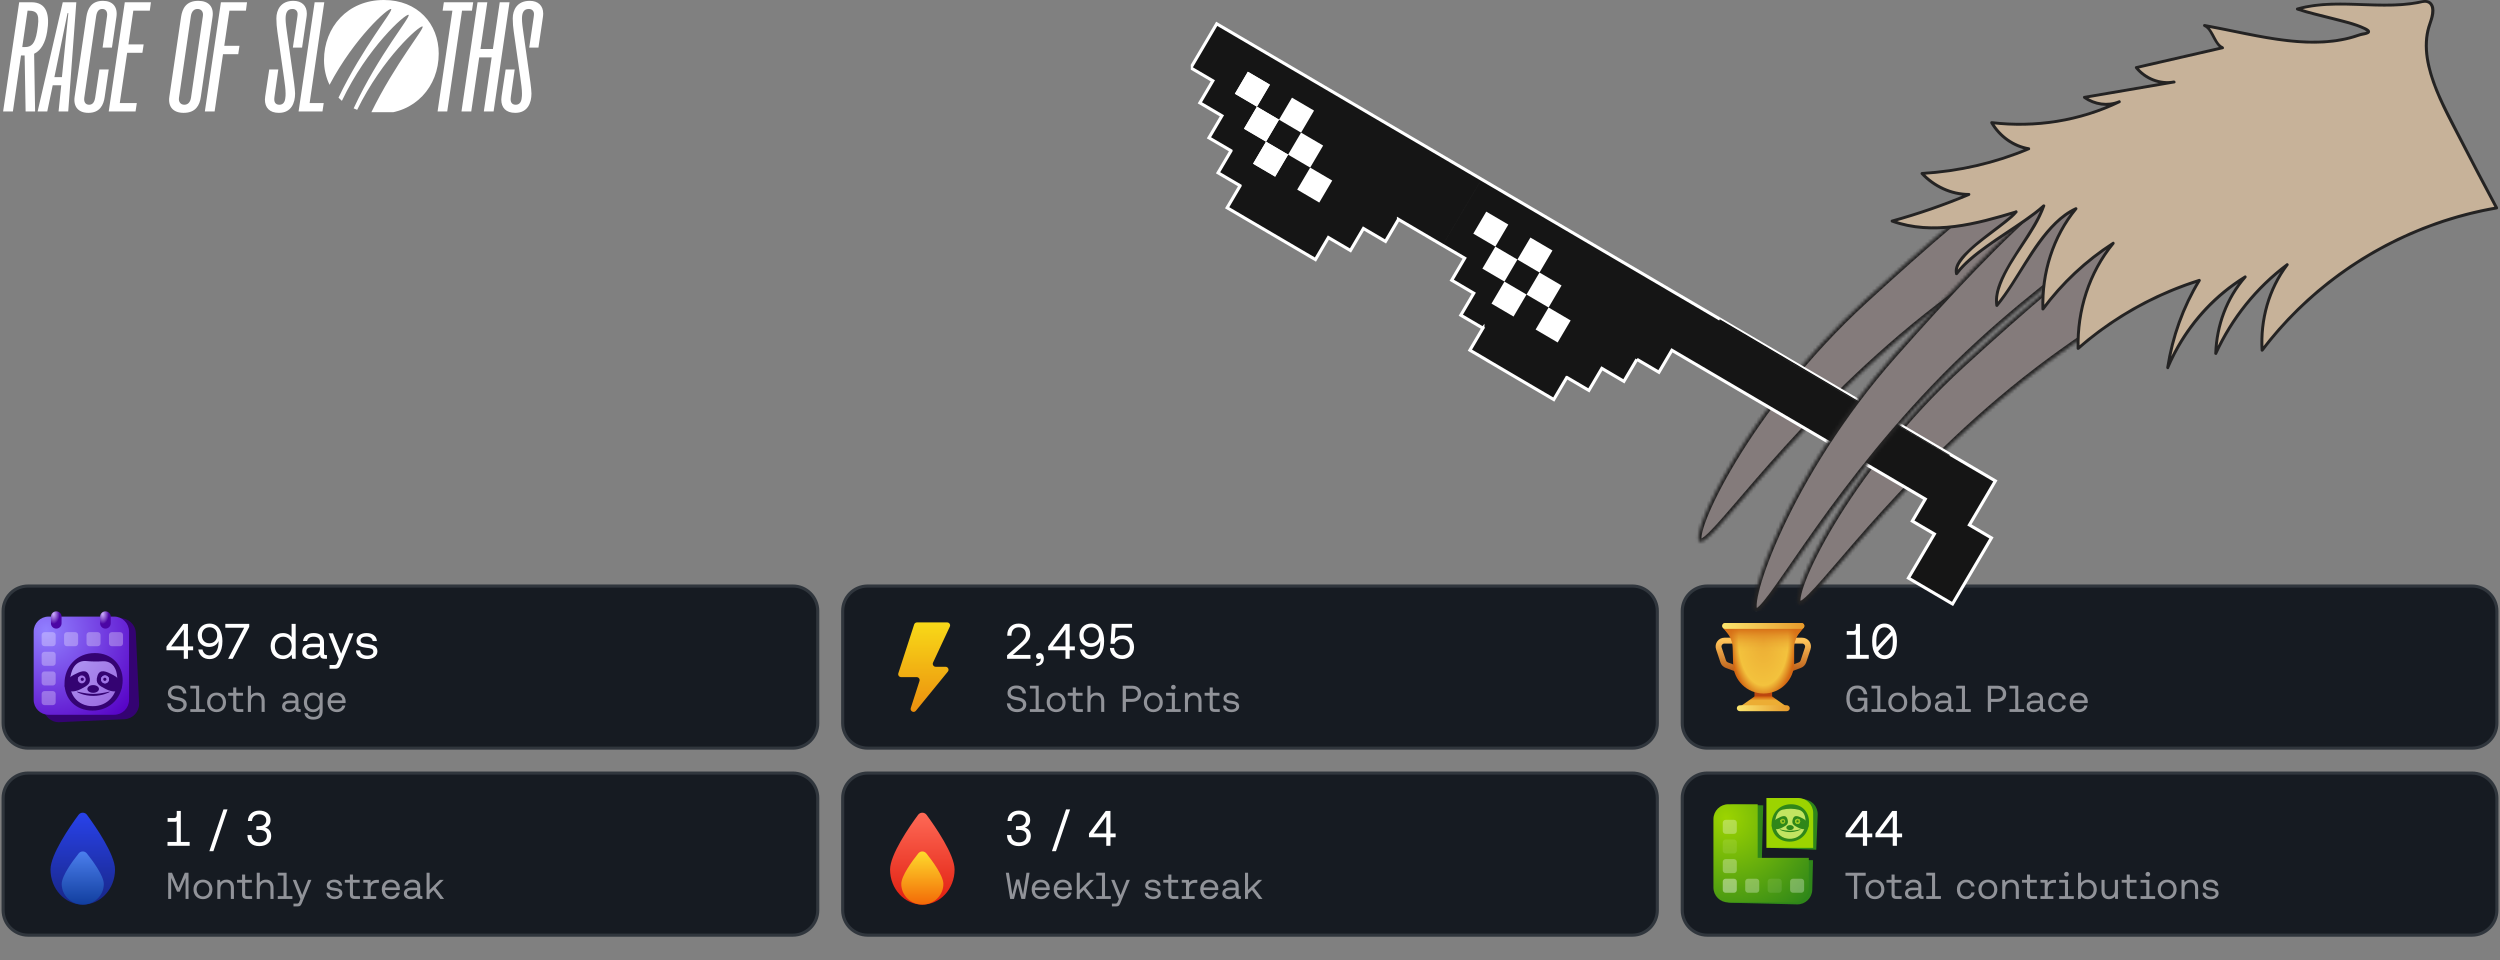 <svg width='802' height='308' xmlns='http://www.w3.org/2000/svg'>
    <rect width="100%" height="100%" fill="#808080" stroke="none"/>
    <defs>
        <linearGradient id='paint5_linear_2384_5617' x1='296.558' y1='199.673' x2='296.558' y2='231.927' gradientUnits='userSpaceOnUse'>
            <stop offset='0' stop-color='#f8d918'/>
            <stop offset='1' stop-color='#ea860d'/>
        </linearGradient>
        <linearGradient id='paint6_linear_2384_5617' x1='554.353' y1='205.514' x2='554.353' y2='214.943' gradientUnits='userSpaceOnUse'>
            <stop offset='0' stop-color='#ffc45a'/>
            <stop offset='1' stop-color='#be621c'/>
        </linearGradient>
        <linearGradient id='paint7_linear_2384_5617' x1='576.981' y1='205.514' x2='576.981' y2='214.943' gradientUnits='userSpaceOnUse'>
            <stop offset='0' stop-color='#ffc45a'/>
            <stop offset='1' stop-color='#be621c'/>
        </linearGradient>
        <linearGradient id='paint9_linear_2384_5617' x1='564.724' y1='208.814' x2='564.724' y2='201.272' gradientUnits='userSpaceOnUse'>
            <stop offset='0' stop-color='#ecad34' stop-opacity='0'/>
            <stop offset='1' stop-color='#d46813'/>
        </linearGradient>
        <linearGradient id='paint10_linear_2384_5617' x1='552.467' y1='200.8' x2='578.866' y2='200.8' gradientUnits='userSpaceOnUse'>
            <stop offset='0' stop-color='#fbe670'/>
            <stop offset='1' stop-color='#e69a2b'/>
        </linearGradient>
        <linearGradient id='paint11_linear_2384_5617' x1='565.164' y1='224.735' x2='565.164' y2='223.635' gradientUnits='userSpaceOnUse'>
            <stop offset='0' stop-color='#ecad34'/>
            <stop offset='1' stop-color='#d46813'/>
        </linearGradient>
        <linearGradient id='paint12_linear_2384_5617' x1='557.181' y1='227.2' x2='574.152' y2='227.2' gradientUnits='userSpaceOnUse'>
            <stop offset='0' stop-color='#fbe670'/>
            <stop offset='1' stop-color='#e69a2b'/>
        </linearGradient>
        <linearGradient id='paint13_linear_2384_5617' x1='26.55' y1='259.6' x2='26.55' y2='290.2' gradientUnits='userSpaceOnUse'>
            <stop offset='0' stop-color='#2943ee'/>
            <stop offset='1' stop-color='#182686'/>
        </linearGradient>
        <linearGradient id='paint14_linear_2384_5617' x1='26.55' y1='272.2' x2='26.55' y2='290.2' gradientUnits='userSpaceOnUse'>
            <stop offset='0' stop-color='#4f83f2'/>
            <stop offset='1' stop-color='#113e9e'/>
        </linearGradient>
        <linearGradient id='paint15_linear_2384_5617' x1='295.883' y1='259.6' x2='295.883' y2='290.2' gradientUnits='userSpaceOnUse'>
            <stop offset='0' stop-color='#ff6c59'/>
            <stop offset='1' stop-color='#e11e0f'/>
        </linearGradient>
        <linearGradient id='paint16_linear_2384_5617' x1='295.883' y1='272.2' x2='295.883' y2='290.2' gradientUnits='userSpaceOnUse'>
            <stop offset='0' stop-color='#ffe12e'/>
            <stop offset='1' stop-color='#f36a07'/>
        </linearGradient>
        <radialGradient id='paint0_radial_2266_2333' cx='0' cy='0' r='1' fx='0' fy='0' gradientUnits='userSpaceOnUse' gradientTransform='matrix(32.3 36.75 -34.939 30.708 7.783 8.233)'>
            <stop offset='0' stop-color='#917fff'/>
            <stop offset='1' stop-color='#5600c5'/>
        </radialGradient>
        <radialGradient id='paint1_radial_2266_2333' cx='0' cy='0' r='1' fx='0' fy='0' gradientUnits='userSpaceOnUse' gradientTransform='matrix(0 4.263 -2.623 0 10.926 1.295)'>
            <stop offset='0' stop-color='#cfb1ff'/>
            <stop offset='1' stop-color='#4c06a5'/>
        </radialGradient>
        <radialGradient id='paint2_radial_2266_2333' cx='0' cy='0' r='1' fx='0' fy='0' gradientUnits='userSpaceOnUse' gradientTransform='matrix(0 4.263 -2.623 0 31.958 1.295)'>
            <stop offset='0' stop-color='#cfb1ff'/>
            <stop offset='1' stop-color='#4c06a5'/>
        </radialGradient>
        <radialGradient id='paint8_radial_2384_5617' cx='0' cy='0' r='1' fx='0' fy='0' gradientUnits='userSpaceOnUse' gradientTransform='matrix(0 18.857 -10.422 0 565.667 205.514)'>
            <stop offset='0' stop-color='#ecad34'/>
            <stop offset='0.761' stop-color='#f3c23d'/>
            <stop offset='1' stop-color='#d46813'/>
        </radialGradient>
        <radialGradient id='paint17_radial_2384_5617' cx='0' cy='0' r='1' fx='0' fy='0' gradientUnits='userSpaceOnUse' gradientTransform='matrix(24.225 27.563 -26.204 23.031 553.703 262.376)'>
            <stop offset='0' stop-color='#9cd400'/>
            <stop offset='1' stop-color='#2f8719'/>
        </radialGradient>
        <clipPath id='clip0_2384_5617'>
            <path fill='#000000' stroke='none' transform='matrix(1 0 0 1 1 0)' d='M 0 0 L 173.25 0 L 173.25 36 L 0 36 Z'/>
        </clipPath>
        <clipPath id='clipPath1'>
            <path fill='#000000' stroke='none' d='M 9 196 L 45 196 L 45 232 L 9 232 Z'/>
        </clipPath>
        <clipPath id='clip0_2266_2333'>
            <path fill='#000000' stroke='none' transform='matrix(1 0 0 1 15.6 18)' d='M 0 0 L 24.875 0 L 24.875 24.609 L 0 24.609 Z'/>
        </clipPath>
        <clipPath id='clip3_2384_5617'>
            <path fill='#000000' stroke='none' transform='matrix(1 0 0 1 568.334 258.001)' d='M 0 0 L 12 0 L 12 12 L 0 12 Z'/>
        </clipPath>
        <clipPath id='clip4_2170_6847'>
            <path fill='#000000' stroke='none' transform='matrix(-1 0 0 1 801.383 0)' d='M 0 0 L 419.383 0 L 419.383 196.182 L 0 196.182 Z'/>
        </clipPath>
        <mask id='path-74-inside-1_2170_6847' maskUnits='userSpaceOnUse' x='530.981' y='28.038' width='166.219' height='159.065'>
            <path fill='#ffffff' stroke='none' d='M 545.245 173.76 C 541.787 171.742 560.132 131.251 598.275 96.28 C 636.547 61.189 676.522 27.904 682.786 46.746 C 688.208 63.055 653.691 70.924 609.983 108.093 C 570.499 141.668 548.69 175.774 545.241 173.763 L 545.245 173.76 Z'/>
        </mask>
        <mask id='path-75-inside-2_2170_6847' maskUnits='userSpaceOnUse' x='562.762' y='48.915' width='165.905' height='158.12'>
            <path fill='#ffffff' stroke='none' d='M 577.019 193.773 C 573.501 191.787 591.508 151.609 629.562 116.83 C 667.743 81.935 707.67 48.82 714.231 67.47 C 719.91 83.612 685.171 91.521 641.53 128.494 C 602.106 161.893 580.524 195.756 577.019 193.776 L 577.019 193.773 Z'/>
        </mask>
        <mask id='path-78-inside-3_2170_6847' maskUnits='userSpaceOnUse' x='550.035' y='36.622' width='149.931' height='174.064'>
            <path fill='#ffffff' stroke='none' d='M 563.104 196.128 C 559.427 194.502 573.296 152.477 607.542 113.805 C 641.901 75.004 678.164 37.806 686.491 55.786 C 693.701 71.35 660.094 82.812 620.534 124.247 C 584.796 161.678 566.767 197.751 563.104 196.128 Z'/>
        </mask>
    </defs>
    <g clip-path='url(#clip0_2384_5617)'>
        <path fill='#ffffff' stroke='none' d='M 7.902 17.789 L 6.736 17.789 L 4.137 35.756 L 1 35.756 L 6.154 0.72 L 10.053 0.72 C 15.117 0.72 16.013 4.897 15.117 10.197 C 14.534 13.701 13.19 16.172 10.949 17.25 L 11.263 35.756 L 8.215 35.756 L 7.902 17.789 Z M 8.036 15.094 C 9.963 15.094 11.218 14.195 11.89 10.153 C 12.787 4.807 12.294 3.415 9.022 3.415 L 8.843 3.415 L 7.14 15.094 L 8.036 15.094 Z'/>
        <path fill='#ffffff' stroke='none' d='M 20.136 0.72 L 24.483 0.72 L 21.884 35.756 L 18.792 35.756 L 19.643 27.356 L 16.909 27.356 L 15.162 35.756 L 12.069 35.756 L 20.136 0.72 Z M 19.867 24.751 L 21.929 4.223 L 21.66 4.223 L 17.447 24.751 L 19.867 24.751 Z'/>
        <path fill='#ffffff' stroke='none' d='M 23.946 30.994 L 27.711 5.39 C 28.114 2.785 29.279 0.27 33.044 0.27 C 36.136 0.27 37.839 2.201 37.346 5.48 L 35.912 15.272 L 32.909 15.272 L 34.343 5.166 C 34.567 3.593 33.806 2.875 32.819 2.875 C 31.834 2.875 31.116 3.459 30.848 5.166 L 27.038 31.308 C 26.814 32.88 27.576 33.599 28.562 33.599 C 29.548 33.599 30.265 33.015 30.534 31.308 L 31.878 22.279 L 34.881 22.279 L 33.581 31.128 C 33.223 33.689 32.013 36.204 28.338 36.204 C 25.201 36.204 23.453 34.273 23.946 30.994 Z'/>
        <path fill='#ffffff' stroke='none' d='M 42.768 3.415 L 41.2 14.24 L 46.085 14.24 L 45.681 16.935 L 40.796 16.935 L 38.421 33.061 L 43.889 33.061 L 43.485 35.756 L 34.881 35.756 L 40.035 0.72 L 48.415 0.72 L 48.057 3.415 L 42.768 3.415 Z'/>
        <path fill='#ffffff' stroke='none' d='M 54.331 30.994 L 58.095 5.39 C 58.498 2.785 59.664 0.27 63.607 0.27 C 66.969 0.27 68.672 2.201 68.179 5.48 L 64.414 31.128 C 64.056 33.689 62.846 36.204 58.902 36.204 C 55.585 36.204 53.838 34.273 54.331 30.994 Z M 59.126 33.599 C 60.291 33.599 61.053 32.79 61.277 31.308 L 65.086 5.166 C 65.31 3.773 64.549 2.875 63.383 2.875 C 62.218 2.875 61.456 3.683 61.232 5.166 L 57.423 31.308 C 57.199 32.701 57.961 33.599 59.126 33.599 Z'/>
        <path fill='#ffffff' stroke='none' d='M 73.602 3.415 L 71.944 14.689 L 76.828 14.689 L 76.425 17.384 L 71.54 17.384 L 68.851 35.756 L 65.714 35.756 L 70.868 0.72 L 79.249 0.72 L 78.89 3.415 L 73.602 3.415 Z'/>
        <path fill='#ffffff' stroke='none' d='M 84.985 31.937 C 84.985 31.622 85.03 31.263 85.075 30.904 L 86.374 22.279 L 89.287 22.279 L 88.077 30.814 C 87.988 31.443 87.988 31.712 87.988 31.892 C 87.988 33.105 88.705 33.599 89.601 33.599 C 90.587 33.599 91.259 33.06 91.483 31.757 C 91.618 30.949 91.618 30.544 91.618 30.006 C 91.618 28.613 91.394 26.996 91.08 24.795 L 88.974 10.062 C 88.794 8.759 88.66 7.456 88.66 5.929 C 88.66 3.189 90.049 0.27 94.127 0.27 C 96.772 0.27 98.43 1.797 98.43 4.357 C 98.43 4.761 98.385 5.121 98.34 5.48 L 96.906 15.272 L 93.948 15.272 L 95.382 5.48 C 95.427 5.076 95.472 4.851 95.472 4.492 C 95.472 3.549 94.845 2.875 93.814 2.875 C 92.021 2.875 91.618 4.312 91.618 6.064 C 91.618 7.187 91.842 8.849 92.021 10.062 L 93.814 22.819 C 94.083 24.57 94.665 28.658 94.665 30.006 C 94.665 33.015 93.455 36.204 89.467 36.204 C 86.464 36.204 84.985 34.542 84.985 31.937 Z'/>
        <path fill='#ffffff' stroke='none' d='M 100.939 0.72 L 104.032 0.72 L 99.326 33.061 L 103.852 33.061 L 103.449 35.756 L 95.786 35.756 L 100.939 0.72 Z'/>
        <path fill='#ffffff' stroke='none' d='M 145.128 3.415 L 141.991 3.415 L 142.394 0.72 L 151.805 0.72 L 151.402 3.415 L 148.22 3.415 L 143.469 35.756 L 140.377 35.756 L 145.128 3.415 Z'/>
        <path fill='#ffffff' stroke='none' d='M 153.194 0.72 L 156.331 0.72 L 154.135 15.723 L 158.124 15.723 L 160.32 0.72 L 163.457 0.72 L 158.348 35.756 L 155.211 35.756 L 157.721 18.418 L 153.732 18.418 L 151.178 35.756 L 148.041 35.756 L 153.194 0.72 Z'/>
        <path fill='#ffffff' stroke='none' d='M 160.813 31.937 C 160.813 31.622 160.858 31.263 160.903 30.904 L 162.203 22.279 L 165.116 22.279 L 163.906 30.814 C 163.816 31.443 163.816 31.712 163.816 31.892 C 163.816 33.105 164.533 33.599 165.429 33.599 C 166.415 33.599 167.087 33.06 167.312 31.757 C 167.446 30.949 167.446 30.544 167.446 30.006 C 167.446 28.613 167.222 26.996 166.908 24.795 L 164.802 10.062 C 164.623 8.759 164.488 7.456 164.488 5.929 C 164.488 3.189 165.877 0.27 169.956 0.27 C 172.6 0.27 174.258 1.797 174.258 4.357 C 174.258 4.761 174.213 5.121 174.168 5.48 L 172.734 15.272 L 169.776 15.272 L 171.21 5.48 C 171.255 5.076 171.3 4.851 171.3 4.492 C 171.3 3.549 170.673 2.875 169.642 2.875 C 167.849 2.875 167.446 4.312 167.446 6.064 C 167.446 7.187 167.67 8.849 167.849 10.062 L 169.642 22.819 C 169.911 24.57 170.493 28.658 170.493 30.006 C 170.493 33.015 169.283 36.204 165.295 36.204 C 162.292 36.204 160.813 34.542 160.813 31.937 Z'/>
        <path fill='#ffffff' stroke='none' d='M 123.123 0 C 111.515 0 103.942 8.715 103.942 19.27 C 103.942 22.145 104.562 24.84 105.719 27.213 C 113.764 12.009 124.534 2.501 125.453 2.883 C 126.409 3.28 116.527 14.838 108.588 31.331 C 108.931 31.69 109.297 32.035 109.678 32.357 C 117.812 15.258 130.069 4.343 131.055 4.754 C 132.041 5.166 121.494 17.451 113.45 34.767 C 113.816 34.94 114.197 35.089 114.578 35.239 C 122.704 18.634 134.573 8.093 135.537 8.498 C 136.478 8.894 126.857 20.154 118.977 36.309 C 119.836 36.414 120.725 36.474 121.651 36.474 C 133.169 36.474 140.743 27.76 140.743 17.204 C 140.743 7.637 133.976 0 123.13 0 L 123.123 0 Z'/>
    </g>
    <path fill='#161b22' stroke='none' d='M 9 188 L 254.333 188 C 258.751 188 262.333 191.582 262.333 196 L 262.333 232 C 262.333 236.418 258.751 240 254.333 240 L 9 240 C 4.582 240 1 236.418 1 232 L 1 196 C 1 191.582 4.582 188 9 188 Z'/>
    <path fill='none' stroke='#30363d' d='M 9 188 L 254.333 188 C 258.751 188 262.333 191.582 262.333 196 L 262.333 232 C 262.333 236.418 258.751 240 254.333 240 L 9 240 C 4.582 240 1 236.418 1 232 L 1 196 C 1 191.582 4.582 188 9 188 Z'/>
    <g clip-path='url(#clipPath1)'>
        <g transform='matrix(0.75 0 0 0.75 9 196)'>
            <g transform='matrix(0.999 -0.046 0.046 0.999 -0.21 0.229)'>
                <path fill='#340372' stroke='none' d='M 11.457 4.717 L 39.291 4.717 C 42.906 4.717 45.837 7.648 45.837 11.263 L 45.837 41.371 C 45.837 44.987 42.906 47.917 39.291 47.917 L 11.457 47.917 C 7.841 47.917 4.911 44.987 4.911 41.371 L 4.911 11.263 C 4.911 7.648 7.841 4.717 11.457 4.717 Z'/>
            </g>
            <path fill='url(#paint0_radial_2266_2333)' stroke='none' d='M 8.784 2.4 L 36.816 2.4 C 40.342 2.4 43.2 5.258 43.2 8.784 L 43.2 38.016 C 43.2 41.542 40.342 44.4 36.816 44.4 L 8.784 44.4 C 5.258 44.4 2.4 41.542 2.4 38.016 L 2.4 8.784 C 2.4 5.258 5.258 2.4 8.784 2.4 Z'/>
            <path fill='url(#paint1_radial_2266_2333)' stroke='none' d='M 12.063 0.158 L 12.063 0.158 C 13.319 0.158 14.337 1.176 14.337 2.431 L 14.337 5.274 C 14.337 6.529 13.319 7.547 12.063 7.547 L 12.063 7.547 C 10.807 7.547 9.789 6.529 9.789 5.274 L 9.789 2.431 C 9.789 1.176 10.807 0.158 12.063 0.158 Z'/>
            <path fill='url(#paint2_radial_2266_2333)' stroke='none' d='M 33.095 0.158 L 33.095 0.158 C 33.698 0.158 34.276 0.397 34.703 0.824 C 35.129 1.25 35.368 1.828 35.368 2.431 L 35.368 5.274 C 35.368 5.877 35.129 6.455 34.703 6.881 C 34.276 7.308 33.698 7.547 33.095 7.547 L 33.095 7.547 C 31.839 7.547 30.821 6.529 30.821 5.274 L 30.821 2.431 C 30.821 1.176 31.839 0.158 33.095 0.158 Z'/>
            <path fill='#ffffff' fill-opacity='0.3' stroke='none' d='M 7.011 9.063 L 10.611 9.063 C 11.273 9.063 11.811 9.6 11.811 10.263 L 11.811 13.863 C 11.811 14.526 11.273 15.063 10.611 15.063 L 7.011 15.063 C 6.348 15.063 5.811 14.526 5.811 13.863 L 5.811 10.263 C 5.811 9.6 6.348 9.063 7.011 9.063 Z'/>
            <path fill='#ffffff' fill-opacity='0.3' stroke='none' d='M 16.611 9.063 L 20.211 9.063 C 20.529 9.063 20.834 9.189 21.059 9.414 C 21.284 9.64 21.411 9.945 21.411 10.263 L 21.411 13.863 C 21.411 14.181 21.284 14.486 21.059 14.712 C 20.834 14.937 20.529 15.063 20.211 15.063 L 16.611 15.063 C 15.948 15.063 15.411 14.526 15.411 13.863 L 15.411 10.263 C 15.411 9.6 15.948 9.063 16.611 9.063 Z'/>
            <path fill='#ffffff' fill-opacity='0.3' stroke='none' d='M 26.211 9.063 L 29.811 9.063 C 30.129 9.063 30.434 9.189 30.659 9.414 C 30.884 9.64 31.011 9.945 31.011 10.263 L 31.011 13.863 C 31.011 14.181 30.884 14.486 30.659 14.712 C 30.434 14.937 30.129 15.063 29.811 15.063 L 26.211 15.063 C 25.892 15.063 25.587 14.937 25.362 14.712 C 25.137 14.486 25.011 14.181 25.011 13.863 L 25.011 10.263 C 25.011 9.945 25.137 9.64 25.362 9.414 C 25.587 9.189 25.892 9.063 26.211 9.063 Z'/>
            <path fill='#ffffff' fill-opacity='0.3' stroke='none' d='M 35.811 9.063 L 39.411 9.063 C 39.729 9.063 40.034 9.189 40.259 9.414 C 40.484 9.64 40.611 9.945 40.611 10.263 L 40.611 13.863 C 40.611 14.181 40.484 14.486 40.259 14.712 C 40.034 14.937 39.729 15.063 39.411 15.063 L 35.811 15.063 C 35.492 15.063 35.187 14.937 34.962 14.712 C 34.737 14.486 34.611 14.181 34.611 13.863 L 34.611 10.263 C 34.611 9.945 34.737 9.64 34.962 9.414 C 35.187 9.189 35.492 9.063 35.811 9.063 Z'/>
            <path fill='#ffffff' fill-opacity='0.3' stroke='none' d='M 7.011 17.463 L 10.611 17.463 C 10.929 17.463 11.234 17.589 11.459 17.814 C 11.684 18.039 11.811 18.345 11.811 18.663 L 11.811 22.263 C 11.811 22.581 11.684 22.886 11.459 23.111 C 11.234 23.336 10.929 23.463 10.611 23.463 L 7.011 23.463 C 6.692 23.463 6.387 23.336 6.162 23.111 C 5.937 22.886 5.811 22.581 5.811 22.263 L 5.811 18.663 C 5.811 18.345 5.937 18.039 6.162 17.814 C 6.387 17.589 6.692 17.463 7.011 17.463 Z'/>
            <path fill='#ffffff' fill-opacity='0.3' stroke='none' d='M 7.011 25.863 L 10.611 25.863 C 10.929 25.863 11.234 25.989 11.459 26.214 C 11.684 26.439 11.811 26.745 11.811 27.063 L 11.811 30.663 C 11.811 30.981 11.684 31.286 11.459 31.511 C 11.234 31.736 10.929 31.863 10.611 31.863 L 7.011 31.863 C 6.692 31.863 6.387 31.736 6.162 31.511 C 5.937 31.286 5.811 30.981 5.811 30.663 L 5.811 27.063 C 5.811 26.745 5.937 26.439 6.162 26.214 C 6.387 25.989 6.692 25.863 7.011 25.863 Z'/>
            <path fill='#ffffff' fill-opacity='0.3' stroke='none' d='M 7.011 34.263 L 10.611 34.263 C 10.929 34.263 11.234 34.389 11.459 34.614 C 11.684 34.839 11.811 35.144 11.811 35.463 L 11.811 39.063 C 11.811 39.381 11.684 39.686 11.459 39.911 C 11.234 40.136 10.929 40.263 10.611 40.263 L 7.011 40.263 C 6.692 40.263 6.387 40.136 6.162 39.911 C 5.937 39.686 5.811 39.381 5.811 39.063 L 5.811 35.463 C 5.811 35.144 5.937 34.839 6.162 34.614 C 6.387 34.389 6.692 34.263 7.011 34.263 Z'/>
            <g clip-path='url(#clip0_2266_2333)'>
                <path fill='#ffffff' fill-opacity='0.38' stroke='none' d='M 27.921 40.96 C 34.031 40.96 38.984 36.073 38.984 30.044 C 38.984 24.016 34.031 19.129 27.921 19.129 C 21.811 19.129 16.858 24.016 16.858 30.044 C 16.858 36.073 21.811 40.96 27.921 40.96 Z'/>
                <path fill='#340372' stroke='none' d='M 15.6 31.002 C 15.6 23.879 20.72 18 28.568 18 C 35.9 18 40.475 23.152 40.475 29.608 C 40.475 36.73 35.355 42.61 27.569 42.61 C 20.206 42.609 15.6 37.457 15.6 31.002 Z M 27.689 40.73 C 34.081 40.73 38.172 35.79 38.172 29.729 C 38.172 28.188 38.141 23.834 34.918 22.124 C 33.878 21.572 32.784 21.444 31.793 21.515 C 29.564 21.674 27.209 21.633 24.984 21.418 C 24.136 21.335 23.207 21.401 22.283 21.756 C 17.806 23.476 17.904 30.265 17.904 30.88 C 17.904 36.397 21.631 40.73 27.691 40.73 L 27.689 40.73 Z'/>
                <path fill='#340372' stroke='none' d='M 20.847 34.532 C 20.847 34.775 23.955 36.336 27.862 36.336 C 31.769 36.336 34.995 34.775 34.995 34.532 C 34.995 34.29 31.768 35.458 27.862 35.458 C 23.955 35.458 20.847 34.29 20.847 34.532 Z'/>
                <path fill='#340372' stroke='none' d='M 33.226 33.386 C 36.044 34.876 39.039 34.744 39.915 33.087 C 40.791 31.431 39.216 28.879 36.399 27.389 C 33.581 25.898 30.75 24.545 29.71 27.687 C 28.58 31.108 30.408 31.895 33.226 33.386 Z M 33.014 29.631 C 32.183 29.631 31.491 29.188 31.466 28.646 C 31.442 28.104 31.825 28.319 32.656 28.321 C 33.486 28.322 34.451 28.108 34.475 28.652 C 34.499 29.194 33.845 29.632 33.014 29.631 Z'/>
                <path fill='#340372' stroke='none' d='M 26.121 27.687 C 25.082 24.545 22.251 25.897 19.432 27.389 C 16.614 28.88 15.04 31.432 15.916 33.088 C 16.792 34.744 19.785 34.878 22.605 33.386 C 25.422 31.896 27.252 31.108 26.121 27.687 Z M 21.354 28.652 C 21.378 28.11 22.343 28.324 23.174 28.321 C 24.004 28.32 24.387 28.105 24.363 28.646 C 24.338 29.189 23.646 29.63 22.815 29.631 C 21.985 29.633 21.33 29.195 21.354 28.652 Z'/>
                <path fill='#340372' stroke='none' d='M 27.846 35.013 C 29.217 35.013 30.329 34.272 30.329 33.357 C 30.329 32.442 29.217 31.701 27.846 31.701 C 26.474 31.701 25.362 32.442 25.362 33.357 C 25.362 34.272 26.474 35.013 27.846 35.013 Z'/>
                <path fill='#a074e4' stroke='none' d='M 22.977 30.961 C 23.91 30.961 24.667 30.204 24.667 29.27 C 24.667 28.337 23.91 27.58 22.977 27.58 C 22.043 27.58 21.286 28.337 21.286 29.27 C 21.286 30.204 22.043 30.961 22.977 30.961 Z'/>
                <path fill='#907dff' stroke='none' d='M 32.91 30.961 C 33.844 30.961 34.6 30.204 34.6 29.27 C 34.6 28.337 33.844 27.58 32.91 27.58 C 31.977 27.58 31.22 28.337 31.22 29.27 C 31.22 30.204 31.977 30.961 32.91 30.961 Z'/>
                <path fill='#a074e4' stroke='none' d='M 32.91 30.961 C 33.844 30.961 34.6 30.204 34.6 29.27 C 34.6 28.337 33.844 27.58 32.91 27.58 C 31.977 27.58 31.22 28.337 31.22 29.27 C 31.22 30.204 31.977 30.961 32.91 30.961 Z'/>
                <path fill='#340372' stroke='none' d='M 32.846 29.918 C 33.227 29.918 33.536 29.609 33.536 29.228 C 33.536 28.847 33.227 28.539 32.846 28.539 C 32.465 28.539 32.156 28.847 32.156 29.228 C 32.156 29.609 32.465 29.918 32.846 29.918 Z'/>
                <path fill='#340372' stroke='none' d='M 23.188 29.918 C 23.569 29.918 23.878 29.609 23.878 29.228 C 23.878 28.847 23.569 28.539 23.188 28.539 C 22.808 28.539 22.499 28.847 22.499 29.228 C 22.499 29.609 22.808 29.918 23.188 29.918 Z'/>
            </g>
        </g>
    </g>
    <g>
        <path fill='#ffffff' stroke='none' d='M 60.296 211.34 L 60.296 208.604 L 61.96 208.604 L 61.96 207.372 L 60.296 207.372 L 60.296 200.14 L 58.792 200.14 L 53.4 207.404 L 53.4 208.604 L 58.952 208.604 L 58.952 211.34 Z M 58.952 201.916 L 58.952 207.372 L 54.904 207.372 Z M 67.208 211.436 C 69.816 211.436 71.352 209.212 71.352 205.692 C 71.352 204.236 71.048 202.876 70.488 201.9 C 69.8 200.716 68.648 200.044 67.192 200.044 C 64.968 200.044 63.416 201.644 63.416 203.804 C 63.416 206.092 64.92 207.548 67.064 207.548 C 68.504 207.548 69.576 206.812 70.008 205.868 C 70.056 205.74 70.056 205.724 70.104 205.564 C 70.12 205.836 70.104 205.788 70.104 206.108 C 70.104 208.316 69.144 210.252 67.272 210.252 C 65.944 210.252 65.192 209.452 64.952 208.348 L 63.608 208.348 C 63.88 210.22 65.224 211.436 67.208 211.436 Z M 67.16 206.364 C 65.688 206.364 64.76 205.292 64.76 203.804 C 64.76 202.3 65.736 201.228 67.208 201.228 C 68.68 201.228 69.672 202.268 69.672 203.772 C 69.672 205.308 68.648 206.364 67.16 206.364 Z M 74.648 211.34 L 79.96 201.084 L 79.96 200.14 L 72.28 200.14 L 72.28 201.372 L 78.328 201.372 L 73.192 211.34 Z M 93.544 204.428 C 93.048 203.644 92.12 203.084 90.744 203.084 C 88.488 203.084 86.824 204.764 86.824 207.26 C 86.824 209.916 88.488 211.436 90.744 211.436 C 92.12 211.436 93 210.78 93.544 210.028 L 93.72 211.34 L 94.856 211.34 L 94.856 200.14 L 93.544 200.14 Z M 90.872 210.268 C 89.256 210.268 88.168 209.036 88.168 207.26 C 88.168 205.484 89.256 204.252 90.872 204.252 C 92.472 204.252 93.56 205.5 93.56 207.292 C 93.56 209.036 92.472 210.268 90.872 210.268 Z M 104.472 210.14 C 104.104 210.14 103.944 210.028 103.944 209.596 L 103.944 206.028 C 103.944 204.124 102.744 203.084 100.664 203.084 C 98.696 203.084 97.4 204.028 97.208 205.628 L 98.52 205.628 C 98.68 204.796 99.448 204.252 100.6 204.252 C 101.88 204.252 102.632 204.892 102.632 205.948 L 102.632 206.508 L 100.232 206.508 C 98.088 206.508 96.952 207.42 96.952 209.052 C 96.952 210.54 98.168 211.436 99.96 211.436 C 101.368 211.436 102.184 210.812 102.696 210.076 C 102.712 210.876 103.08 211.34 104.168 211.34 L 104.888 211.34 L 104.888 210.14 Z M 102.632 208.012 C 102.632 209.372 101.688 210.316 100.056 210.316 C 98.968 210.316 98.28 209.772 98.28 208.972 C 98.28 208.044 98.936 207.612 100.104 207.612 L 102.632 207.612 Z M 107.528 214.54 C 108.68 214.54 108.984 214.012 109.496 212.716 L 113.384 203.18 L 111.992 203.18 L 109.432 209.692 L 106.808 203.18 L 105.416 203.18 L 108.68 211.388 L 108.28 212.38 C 107.976 213.148 107.848 213.34 107.096 213.34 L 105.72 213.34 L 105.72 214.54 Z M 117.8 211.436 C 119.608 211.436 121.064 210.492 121.064 208.972 C 121.064 207.164 119.576 206.812 117.72 206.588 C 116.536 206.444 115.672 206.332 115.672 205.436 C 115.672 204.684 116.44 204.204 117.576 204.204 C 118.696 204.204 119.464 204.828 119.56 205.66 L 120.904 205.66 C 120.776 203.964 119.432 203.084 117.576 203.084 C 115.736 203.084 114.376 204.044 114.376 205.532 C 114.376 207.228 115.832 207.596 117.656 207.82 C 118.872 207.964 119.768 208.044 119.768 209.068 C 119.768 209.82 118.952 210.316 117.8 210.316 C 116.44 210.316 115.592 209.612 115.544 208.652 L 114.2 208.652 C 114.232 210.444 115.688 211.436 117.8 211.436 Z'/>
    </g>
    <g>
        <path fill='#919399' stroke='none' d='M 56.96 228.452 C 58.688 228.452 59.9 227.432 59.9 225.98 C 59.9 224.636 58.904 223.94 57.188 223.664 C 55.58 223.4 54.92 223.1 54.92 222.236 C 54.92 221.36 55.604 220.856 56.72 220.856 C 57.812 220.856 58.604 221.48 58.712 222.464 L 59.792 222.464 C 59.696 220.916 58.508 219.908 56.72 219.908 C 55.028 219.908 53.876 220.868 53.876 222.296 C 53.876 223.664 54.86 224.312 56.6 224.6 C 58.184 224.864 58.856 225.2 58.856 226.076 C 58.856 226.964 58.1 227.504 56.972 227.504 C 55.724 227.504 54.836 226.772 54.752 225.632 L 53.672 225.632 C 53.732 227.336 54.992 228.452 56.96 228.452 Z M 63.884 227.48 L 63.884 219.98 L 61.052 219.98 L 61.052 220.88 L 62.9 220.88 L 62.9 227.48 L 61.052 227.48 L 61.052 228.38 L 65.744 228.38 L 65.744 227.48 Z M 69.476 228.452 C 71.264 228.452 72.512 227.18 72.512 225.32 C 72.512 223.46 71.264 222.188 69.476 222.188 C 67.688 222.188 66.44 223.46 66.44 225.32 C 66.44 227.18 67.688 228.452 69.476 228.452 Z M 69.476 227.576 C 68.264 227.576 67.448 226.628 67.448 225.32 C 67.448 224.012 68.264 223.064 69.476 223.064 C 70.688 223.064 71.504 224.012 71.504 225.32 C 71.504 226.628 70.688 227.576 69.476 227.576 Z M 78.044 228.38 L 78.044 227.48 L 76.508 227.48 C 75.98 227.48 75.8 227.288 75.8 226.772 L 75.8 223.16 L 77.948 223.16 L 77.948 222.26 L 75.8 222.26 L 75.8 220.544 L 74.816 220.544 L 74.816 222.26 L 73.196 222.26 L 73.196 223.16 L 74.816 223.16 L 74.816 226.784 C 74.816 227.864 75.236 228.38 76.412 228.38 Z M 82.472 222.188 C 81.632 222.188 80.936 222.524 80.504 223.112 L 80.504 219.98 L 79.52 219.98 L 79.52 228.38 L 80.504 228.38 L 80.504 225.2 C 80.504 223.904 81.2 223.088 82.304 223.088 C 83.336 223.088 83.924 223.724 83.924 224.912 L 83.924 228.38 L 84.908 228.38 L 84.908 224.852 C 84.908 223.1 83.972 222.188 82.472 222.188 Z M 96.14 227.48 C 95.864 227.48 95.744 227.396 95.744 227.072 L 95.744 224.396 C 95.744 222.968 94.844 222.188 93.284 222.188 C 91.808 222.188 90.836 222.896 90.692 224.096 L 91.676 224.096 C 91.796 223.472 92.372 223.064 93.236 223.064 C 94.196 223.064 94.76 223.544 94.76 224.336 L 94.76 224.756 L 92.96 224.756 C 91.352 224.756 90.5 225.44 90.5 226.664 C 90.5 227.78 91.412 228.452 92.756 228.452 C 93.812 228.452 94.424 227.984 94.808 227.432 C 94.82 228.032 95.096 228.38 95.912 228.38 L 96.452 228.38 L 96.452 227.48 Z M 94.76 225.884 C 94.76 226.904 94.052 227.612 92.828 227.612 C 92.012 227.612 91.496 227.204 91.496 226.604 C 91.496 225.908 91.988 225.584 92.864 225.584 L 94.76 225.584 Z M 102.524 223.316 C 102.14 222.632 101.456 222.188 100.424 222.188 C 98.732 222.188 97.484 223.448 97.484 225.32 C 97.484 227.312 98.732 228.452 100.424 228.452 C 101.456 228.452 102.116 228.02 102.524 227.324 L 102.524 228.044 C 102.524 229.376 101.828 229.976 100.544 229.976 C 99.524 229.976 98.84 229.544 98.672 228.776 L 97.664 228.776 C 97.82 230.12 98.912 230.852 100.472 230.852 C 102.572 230.852 103.508 229.844 103.508 228.08 L 103.508 222.26 L 102.656 222.26 Z M 100.52 227.576 C 99.308 227.576 98.492 226.652 98.492 225.32 C 98.492 223.988 99.308 223.064 100.52 223.064 C 101.72 223.064 102.536 224 102.536 225.344 C 102.536 226.652 101.72 227.576 100.52 227.576 Z M 110.864 225.536 C 110.876 225.392 110.888 225.188 110.888 225.092 C 110.84 223.28 109.712 222.188 107.984 222.188 C 106.256 222.188 105.08 223.46 105.08 225.32 C 105.08 227.192 106.28 228.452 108.116 228.452 C 109.532 228.452 110.54 227.552 110.78 226.328 L 109.784 226.328 C 109.58 227.12 108.908 227.576 108.044 227.576 C 106.88 227.576 106.148 226.76 106.112 225.596 L 106.112 225.536 Z M 107.996 223.052 C 109.016 223.052 109.736 223.64 109.832 224.696 L 106.172 224.696 C 106.268 223.7 107.096 223.052 107.996 223.052 Z'/>
    </g>
    <path fill='#161b22' stroke='none' d='M 278.333 188 L 523.666 188 C 528.084 188 531.666 191.582 531.666 196 L 531.666 232 C 531.666 236.418 528.084 240 523.666 240 L 278.333 240 C 273.915 240 270.333 236.418 270.333 232 L 270.333 196 C 270.333 191.582 273.915 188 278.333 188 Z'/>
    <path fill='none' stroke='#30363d' d='M 278.333 188 L 523.666 188 C 528.084 188 531.666 191.582 531.666 196 L 531.666 232 C 531.666 236.418 528.084 240 523.666 240 L 278.333 240 C 273.915 240 270.333 236.418 270.333 232 L 270.333 196 C 270.333 191.582 273.915 188 278.333 188 Z'/>
    <path fill='url(#paint5_linear_2384_5617)' stroke='none' d='M 293.262 200.329 C 293.389 199.938 293.754 199.673 294.165 199.673 L 303.844 199.673 C 304.538 199.673 304.997 200.394 304.703 201.023 L 299.323 212.553 C 299.029 213.182 299.488 213.903 300.182 213.903 L 303.335 213.903 C 304.135 213.903 304.576 214.831 304.07 215.451 L 293.814 228.023 C 293.151 228.836 291.854 228.131 292.176 227.132 L 294.973 218.463 C 295.17 217.85 294.713 217.223 294.07 217.223 L 289.088 217.223 C 288.444 217.223 287.987 216.594 288.186 215.982 L 293.262 200.329 Z'/>
    <g>
        <path fill='#ffffff' stroke='none' d='M 330.573 211.34 L 330.573 210.108 L 324.925 210.108 L 328.157 207.26 C 329.453 206.124 330.493 205.052 330.493 203.388 C 330.493 201.372 329.117 200.044 326.781 200.044 C 324.573 200.044 323.133 201.548 323.133 203.66 L 323.133 203.948 L 324.477 203.948 L 324.477 203.74 C 324.477 202.204 325.405 201.244 326.781 201.244 C 328.189 201.244 329.117 202.044 329.117 203.452 C 329.117 204.652 328.317 205.516 327.293 206.428 L 323.069 210.204 L 323.069 211.34 Z M 332.429 213.644 C 333.949 213.612 334.861 212.716 334.861 211.244 C 334.861 210.3 334.333 209.5 333.501 209.5 C 332.781 209.5 332.365 209.932 332.365 210.492 C 332.365 211.1 332.765 211.42 333.277 211.42 C 333.485 211.42 333.725 211.356 333.853 211.212 C 333.885 211.276 333.885 211.356 333.885 211.436 C 333.885 212.028 333.533 212.812 332.429 212.828 Z M 343.149 211.34 L 343.149 208.604 L 344.813 208.604 L 344.813 207.372 L 343.149 207.372 L 343.149 200.14 L 341.645 200.14 L 336.253 207.404 L 336.253 208.604 L 341.805 208.604 L 341.805 211.34 Z M 341.805 201.916 L 341.805 207.372 L 337.757 207.372 Z M 350.061 211.436 C 352.669 211.436 354.205 209.212 354.205 205.692 C 354.205 204.236 353.901 202.876 353.341 201.9 C 352.653 200.716 351.501 200.044 350.045 200.044 C 347.821 200.044 346.269 201.644 346.269 203.804 C 346.269 206.092 347.773 207.548 349.917 207.548 C 351.357 207.548 352.429 206.812 352.861 205.868 C 352.909 205.74 352.909 205.724 352.957 205.564 C 352.973 205.836 352.957 205.788 352.957 206.108 C 352.957 208.316 351.997 210.252 350.125 210.252 C 348.797 210.252 348.045 209.452 347.805 208.348 L 346.461 208.348 C 346.733 210.22 348.077 211.436 350.061 211.436 Z M 350.013 206.364 C 348.541 206.364 347.613 205.292 347.613 203.804 C 347.613 202.3 348.589 201.228 350.061 201.228 C 351.533 201.228 352.525 202.268 352.525 203.772 C 352.525 205.308 351.501 206.364 350.013 206.364 Z M 360.205 203.836 C 359.213 203.836 358.269 204.092 357.613 204.908 L 357.869 201.372 L 363.165 201.372 L 363.165 200.14 L 356.637 200.14 L 356.269 206.508 L 357.565 206.54 C 358.029 205.212 359.357 205.02 360.013 205.02 C 361.501 205.02 362.445 206.092 362.445 207.612 C 362.445 209.34 361.245 210.22 359.997 210.22 C 358.445 210.22 357.517 209.148 357.389 207.852 L 356.061 207.852 C 356.173 209.804 357.565 211.42 359.997 211.42 C 362.029 211.42 363.805 210.076 363.805 207.596 C 363.805 205.372 362.333 203.836 360.205 203.836 Z'/>
    </g>
    <g>
        <path fill='#919399' stroke='none' d='M 326.293 228.452 C 328.021 228.452 329.233 227.432 329.233 225.98 C 329.233 224.636 328.237 223.94 326.521 223.664 C 324.913 223.4 324.253 223.1 324.253 222.236 C 324.253 221.36 324.937 220.856 326.053 220.856 C 327.145 220.856 327.937 221.48 328.045 222.464 L 329.125 222.464 C 329.029 220.916 327.841 219.908 326.053 219.908 C 324.361 219.908 323.209 220.868 323.209 222.296 C 323.209 223.664 324.193 224.312 325.933 224.6 C 327.517 224.864 328.189 225.2 328.189 226.076 C 328.189 226.964 327.433 227.504 326.305 227.504 C 325.057 227.504 324.169 226.772 324.085 225.632 L 323.005 225.632 C 323.065 227.336 324.325 228.452 326.293 228.452 Z M 333.217 227.48 L 333.217 219.98 L 330.385 219.98 L 330.385 220.88 L 332.233 220.88 L 332.233 227.48 L 330.385 227.48 L 330.385 228.38 L 335.077 228.38 L 335.077 227.48 Z M 338.809 228.452 C 340.597 228.452 341.845 227.18 341.845 225.32 C 341.845 223.46 340.597 222.188 338.809 222.188 C 337.021 222.188 335.773 223.46 335.773 225.32 C 335.773 227.18 337.021 228.452 338.809 228.452 Z M 338.809 227.576 C 337.597 227.576 336.781 226.628 336.781 225.32 C 336.781 224.012 337.597 223.064 338.809 223.064 C 340.021 223.064 340.837 224.012 340.837 225.32 C 340.837 226.628 340.021 227.576 338.809 227.576 Z M 347.377 228.38 L 347.377 227.48 L 345.841 227.48 C 345.313 227.48 345.133 227.288 345.133 226.772 L 345.133 223.16 L 347.281 223.16 L 347.281 222.26 L 345.133 222.26 L 345.133 220.544 L 344.149 220.544 L 344.149 222.26 L 342.529 222.26 L 342.529 223.16 L 344.149 223.16 L 344.149 226.784 C 344.149 227.864 344.569 228.38 345.745 228.38 Z M 351.805 222.188 C 350.965 222.188 350.269 222.524 349.837 223.112 L 349.837 219.98 L 348.853 219.98 L 348.853 228.38 L 349.837 228.38 L 349.837 225.2 C 349.837 223.904 350.533 223.088 351.637 223.088 C 352.669 223.088 353.257 223.724 353.257 224.912 L 353.257 228.38 L 354.241 228.38 L 354.241 224.852 C 354.241 223.1 353.305 222.188 351.805 222.188 Z M 361.201 228.38 L 361.201 225.152 L 363.229 225.152 C 364.933 225.152 366.061 224.132 366.061 222.56 C 366.061 220.988 364.933 219.98 363.229 219.98 L 360.157 219.98 L 360.157 228.38 Z M 361.201 220.94 L 363.145 220.94 C 364.273 220.94 364.993 221.564 364.993 222.56 C 364.993 223.556 364.261 224.192 363.133 224.192 L 361.201 224.192 Z M 369.985 228.452 C 371.773 228.452 373.021 227.18 373.021 225.32 C 373.021 223.46 371.773 222.188 369.985 222.188 C 368.197 222.188 366.949 223.46 366.949 225.32 C 366.949 227.18 368.197 228.452 369.985 228.452 Z M 369.985 227.576 C 368.773 227.576 367.957 226.628 367.957 225.32 C 367.957 224.012 368.773 223.064 369.985 223.064 C 371.197 223.064 372.013 224.012 372.013 225.32 C 372.013 226.628 371.197 227.576 369.985 227.576 Z M 376.429 221.192 C 376.849 221.192 377.173 220.88 377.173 220.436 C 377.173 220.016 376.849 219.692 376.429 219.692 C 376.009 219.692 375.673 220.016 375.673 220.436 C 375.673 220.88 376.009 221.192 376.429 221.192 Z M 376.909 227.48 L 376.909 222.26 L 374.077 222.26 L 374.077 223.16 L 375.925 223.16 L 375.925 227.48 L 374.077 227.48 L 374.077 228.38 L 378.769 228.38 L 378.769 227.48 Z M 383.053 222.188 C 382.081 222.188 381.469 222.62 381.109 223.088 L 380.977 222.26 L 380.125 222.26 L 380.125 228.38 L 381.109 228.38 L 381.109 225.2 C 381.109 223.892 381.805 223.088 382.885 223.088 C 383.893 223.088 384.469 223.724 384.469 224.912 L 384.469 228.38 L 385.453 228.38 L 385.453 224.852 C 385.453 222.908 384.373 222.188 383.053 222.188 Z M 391.297 228.38 L 391.297 227.48 L 389.761 227.48 C 389.233 227.48 389.053 227.288 389.053 226.772 L 389.053 223.16 L 391.201 223.16 L 391.201 222.26 L 389.053 222.26 L 389.053 220.544 L 388.069 220.544 L 388.069 222.26 L 386.449 222.26 L 386.449 223.16 L 388.069 223.16 L 388.069 226.784 C 388.069 227.864 388.489 228.38 389.665 228.38 Z M 395.077 228.452 C 396.433 228.452 397.525 227.744 397.525 226.604 C 397.525 225.248 396.409 224.984 395.017 224.816 C 394.129 224.708 393.481 224.624 393.481 223.952 C 393.481 223.388 394.057 223.028 394.909 223.028 C 395.749 223.028 396.325 223.496 396.397 224.12 L 397.405 224.12 C 397.309 222.848 396.301 222.188 394.909 222.188 C 393.529 222.188 392.509 222.908 392.509 224.024 C 392.509 225.296 393.601 225.572 394.969 225.74 C 395.881 225.848 396.553 225.908 396.553 226.676 C 396.553 227.24 395.941 227.612 395.077 227.612 C 394.057 227.612 393.421 227.084 393.385 226.364 L 392.377 226.364 C 392.401 227.708 393.493 228.452 395.077 228.452 Z'/>
    </g>
    <path fill='#161b22' stroke='none' d='M 547.667 188 L 793 188 C 797.418 188 801 191.582 801 196 L 801 232 C 801 236.418 797.418 240 793 240 L 547.667 240 C 543.249 240 539.667 236.418 539.667 232 L 539.667 196 C 539.667 191.582 543.249 188 547.667 188 Z'/>
    <path fill='none' stroke='#30363d' d='M 547.667 188 L 793 188 C 797.418 188 801 191.582 801 196 L 801 232 C 801 236.418 797.418 240 793 240 L 547.667 240 C 543.249 240 539.667 236.418 539.667 232 L 539.667 196 C 539.667 191.582 543.249 188 547.667 188 Z'/>
    <path fill='url(#paint6_linear_2384_5617)' fill-rule='evenodd' stroke='none' d='M 557.793 215.825 L 553.607 214.256 C 552.807 213.956 552.186 213.311 551.916 212.502 L 550.514 208.294 C 549.903 206.463 551.267 204.571 553.197 204.571 L 558.124 204.571 L 558.124 206.457 L 553.197 206.457 C 552.554 206.457 552.099 207.087 552.303 207.698 L 553.705 211.905 C 553.795 212.175 554.002 212.39 554.269 212.49 L 558.455 214.06 L 557.793 215.825 Z'/>
    <path fill='url(#paint7_linear_2384_5617)' fill-rule='evenodd' stroke='none' d='M 573.54 215.825 L 577.727 214.256 C 578.526 213.956 579.147 213.311 579.417 212.502 L 580.819 208.294 C 581.43 206.463 580.066 204.571 578.136 204.571 L 573.209 204.571 L 573.209 206.457 L 578.136 206.457 C 578.779 206.457 579.234 207.087 579.03 207.698 L 577.628 211.905 C 577.538 212.175 577.331 212.39 577.064 212.49 L 572.878 214.06 L 573.54 215.825 Z'/>
    <path fill='#bc460f' stroke='none' d='M 562.838 221.543 L 568.495 221.543 L 568.495 224.372 L 562.838 224.372 Z'/>
    <path fill='url(#paint8_radial_2384_5617)' stroke='none' d='M 552.773 201.395 C 552.272 200.779 552.711 199.857 553.505 199.857 L 577.828 199.857 C 578.622 199.857 579.061 200.779 578.56 201.395 L 577.255 203.001 C 576.163 204.345 575.566 206.025 575.566 207.757 L 575.566 212.691 C 575.566 218.1 571.181 222.486 565.771 222.486 C 560.465 222.486 556.124 218.26 555.98 212.956 L 555.836 207.642 C 555.791 205.98 555.198 204.38 554.15 203.09 L 552.773 201.395 Z'/>
    <path fill='url(#paint9_linear_2384_5617)' stroke='none' d='M 552.773 201.395 C 552.272 200.779 552.711 199.857 553.505 199.857 L 577.828 199.857 C 578.622 199.857 579.061 200.779 578.56 201.395 L 577.255 203.001 C 576.163 204.345 575.566 206.025 575.566 207.757 L 575.566 212.691 C 575.566 218.1 571.181 222.486 565.771 222.486 C 560.465 222.486 556.124 218.26 555.98 212.956 L 555.836 207.642 C 555.791 205.98 555.198 204.38 554.15 203.09 L 552.773 201.395 Z'/>
    <path fill='url(#paint10_linear_2384_5617)' stroke='none' d='M 553.41 199.857 L 577.924 199.857 C 578.174 199.857 578.414 199.956 578.59 200.133 C 578.767 200.31 578.867 200.55 578.867 200.8 L 578.867 200.8 C 578.867 201.05 578.767 201.29 578.59 201.467 C 578.414 201.643 578.174 201.743 577.924 201.743 L 553.41 201.743 C 553.16 201.743 552.92 201.643 552.743 201.467 C 552.566 201.29 552.467 201.05 552.467 200.8 L 552.467 200.8 C 552.467 200.55 552.566 200.31 552.743 200.133 C 552.92 199.956 553.16 199.857 553.41 199.857 Z'/>
    <path fill='url(#paint11_linear_2384_5617)' stroke='none' d='M 562.838 223.429 L 568.495 223.429 L 573.209 226.729 L 558.124 226.729 L 562.838 223.429 Z'/>
    <path fill='url(#paint12_linear_2384_5617)' stroke='none' d='M 558.124 226.257 L 573.209 226.257 C 573.459 226.257 573.699 226.356 573.876 226.533 C 574.053 226.71 574.152 226.95 574.152 227.2 L 574.152 227.2 C 574.152 227.45 574.053 227.69 573.876 227.867 C 573.699 228.043 573.459 228.143 573.209 228.143 L 558.124 228.143 C 557.874 228.143 557.634 228.043 557.457 227.867 C 557.28 227.69 557.181 227.45 557.181 227.2 L 557.181 227.2 C 557.181 226.95 557.28 226.71 557.457 226.533 C 557.634 226.356 557.874 226.257 558.124 226.257 Z'/>
    <g>
        <path fill='#ffffff' stroke='none' d='M 596.675 200.14 L 595.363 200.14 L 595.363 201.484 C 595.363 202.028 595.107 202.444 594.611 202.444 L 592.435 202.444 L 592.435 203.644 L 594.755 203.644 C 594.995 203.644 595.187 203.596 595.347 203.484 L 595.347 210.092 L 592.403 210.092 L 592.403 211.34 L 599.507 211.34 L 599.507 210.092 L 596.675 210.092 Z M 604.563 200.044 C 602.115 200.044 600.595 202.076 600.595 205.484 L 600.595 205.996 C 600.595 209.404 602.115 211.436 604.563 211.436 C 607.011 211.436 608.531 209.404 608.531 205.996 L 608.531 205.484 C 608.531 202.076 607.011 200.044 604.563 200.044 Z M 601.923 205.532 C 601.923 202.812 602.899 201.244 604.563 201.244 C 605.475 201.244 606.179 201.708 606.627 202.588 L 602.067 207.612 C 601.971 207.132 601.923 206.572 601.923 205.948 Z M 607.203 205.948 C 607.203 208.668 606.227 210.22 604.563 210.22 C 603.667 210.22 602.963 209.756 602.499 208.908 L 607.059 203.852 C 607.155 204.348 607.203 204.908 607.203 205.532 Z'/>
    </g>
    <g>
        <path fill='#919399' stroke='none' d='M 595.795 228.452 C 596.959 228.452 597.691 227.972 598.075 227.24 L 598.147 228.38 L 599.047 228.38 L 599.047 223.832 L 595.963 223.832 L 595.963 224.792 L 598.027 224.792 L 598.027 225.08 C 598.027 226.568 597.199 227.492 595.807 227.492 C 594.211 227.492 593.371 226.28 593.371 224.18 C 593.371 222.08 594.175 220.868 595.783 220.868 C 596.935 220.868 597.643 221.456 597.895 222.716 L 599.011 222.716 C 598.687 220.82 597.523 219.908 595.807 219.908 C 593.539 219.908 592.303 221.528 592.303 224.18 C 592.303 226.796 593.611 228.452 595.795 228.452 Z M 603.211 227.48 L 603.211 219.98 L 600.379 219.98 L 600.379 220.88 L 602.227 220.88 L 602.227 227.48 L 600.379 227.48 L 600.379 228.38 L 605.071 228.38 L 605.071 227.48 Z M 608.803 228.452 C 610.591 228.452 611.839 227.18 611.839 225.32 C 611.839 223.46 610.591 222.188 608.803 222.188 C 607.015 222.188 605.767 223.46 605.767 225.32 C 605.767 227.18 607.015 228.452 608.803 228.452 Z M 608.803 227.576 C 607.591 227.576 606.775 226.628 606.775 225.32 C 606.775 224.012 607.591 223.064 608.803 223.064 C 610.015 223.064 610.831 224.012 610.831 225.32 C 610.831 226.628 610.015 227.576 608.803 227.576 Z M 616.495 222.188 C 615.463 222.188 614.803 222.68 614.395 223.244 L 614.395 219.98 L 613.411 219.98 L 613.411 228.38 L 614.263 228.38 L 614.395 227.444 C 614.767 228.032 615.463 228.452 616.495 228.452 C 618.187 228.452 619.435 227.192 619.435 225.32 C 619.435 223.328 618.187 222.188 616.495 222.188 Z M 616.399 227.576 C 615.199 227.576 614.383 226.64 614.383 225.296 C 614.383 223.988 615.199 223.064 616.399 223.064 C 617.611 223.064 618.427 223.988 618.427 225.32 C 618.427 226.652 617.611 227.576 616.399 227.576 Z M 626.347 227.48 C 626.071 227.48 625.951 227.396 625.951 227.072 L 625.951 224.396 C 625.951 222.968 625.051 222.188 623.491 222.188 C 622.015 222.188 621.043 222.896 620.899 224.096 L 621.883 224.096 C 622.003 223.472 622.579 223.064 623.443 223.064 C 624.403 223.064 624.967 223.544 624.967 224.336 L 624.967 224.756 L 623.167 224.756 C 621.559 224.756 620.707 225.44 620.707 226.664 C 620.707 227.78 621.619 228.452 622.963 228.452 C 624.019 228.452 624.631 227.984 625.015 227.432 C 625.027 228.032 625.303 228.38 626.119 228.38 L 626.659 228.38 L 626.659 227.48 Z M 624.967 225.884 C 624.967 226.904 624.259 227.612 623.035 227.612 C 622.219 227.612 621.703 227.204 621.703 226.604 C 621.703 225.908 622.195 225.584 623.071 225.584 L 624.967 225.584 Z M 630.367 227.48 L 630.367 219.98 L 627.535 219.98 L 627.535 220.88 L 629.383 220.88 L 629.383 227.48 L 627.535 227.48 L 627.535 228.38 L 632.227 228.38 L 632.227 227.48 Z M 638.731 228.38 L 638.731 225.152 L 640.759 225.152 C 642.463 225.152 643.591 224.132 643.591 222.56 C 643.591 220.988 642.463 219.98 640.759 219.98 L 637.687 219.98 L 637.687 228.38 Z M 638.731 220.94 L 640.675 220.94 C 641.803 220.94 642.523 221.564 642.523 222.56 C 642.523 223.556 641.791 224.192 640.663 224.192 L 638.731 224.192 Z M 647.467 227.48 L 647.467 219.98 L 644.635 219.98 L 644.635 220.88 L 646.483 220.88 L 646.483 227.48 L 644.635 227.48 L 644.635 228.38 L 649.327 228.38 L 649.327 227.48 Z M 655.783 227.48 C 655.507 227.48 655.387 227.396 655.387 227.072 L 655.387 224.396 C 655.387 222.968 654.487 222.188 652.927 222.188 C 651.451 222.188 650.479 222.896 650.335 224.096 L 651.319 224.096 C 651.439 223.472 652.015 223.064 652.879 223.064 C 653.839 223.064 654.403 223.544 654.403 224.336 L 654.403 224.756 L 652.603 224.756 C 650.995 224.756 650.143 225.44 650.143 226.664 C 650.143 227.78 651.055 228.452 652.399 228.452 C 653.455 228.452 654.067 227.984 654.451 227.432 C 654.463 228.032 654.739 228.38 655.555 228.38 L 656.095 228.38 L 656.095 227.48 Z M 654.403 225.884 C 654.403 226.904 653.695 227.612 652.471 227.612 C 651.655 227.612 651.139 227.204 651.139 226.604 C 651.139 225.908 651.631 225.584 652.507 225.584 L 654.403 225.584 Z M 660.019 228.452 C 661.507 228.452 662.503 227.612 662.743 226.292 L 661.699 226.292 C 661.507 227.072 660.907 227.576 660.031 227.576 C 658.855 227.576 658.063 226.664 658.063 225.332 C 658.063 224 658.855 223.064 660.031 223.064 C 660.931 223.064 661.531 223.556 661.711 224.372 L 662.743 224.372 C 662.491 223.028 661.543 222.188 660.043 222.188 C 658.267 222.188 657.055 223.46 657.055 225.332 C 657.055 227.24 658.231 228.452 660.019 228.452 Z M 669.739 225.536 C 669.751 225.392 669.763 225.188 669.763 225.092 C 669.715 223.28 668.587 222.188 666.859 222.188 C 665.131 222.188 663.955 223.46 663.955 225.32 C 663.955 227.192 665.155 228.452 666.991 228.452 C 668.407 228.452 669.415 227.552 669.655 226.328 L 668.659 226.328 C 668.455 227.12 667.783 227.576 666.919 227.576 C 665.755 227.576 665.023 226.76 664.987 225.596 L 664.987 225.536 Z M 666.871 223.052 C 667.891 223.052 668.611 223.64 668.707 224.696 L 665.047 224.696 C 665.143 223.7 665.971 223.052 666.871 223.052 Z'/>
    </g>
    <path fill='#161b22' stroke='none' d='M 9 248 L 254.333 248 C 258.751 248 262.333 251.582 262.333 256 L 262.333 292 C 262.333 296.418 258.751 300 254.333 300 L 9 300 C 4.582 300 1 296.418 1 292 L 1 256 C 1 251.582 4.582 248 9 248 Z'/>
    <path fill='none' stroke='#30363d' d='M 9 248 L 254.333 248 C 258.751 248 262.333 251.582 262.333 256 L 262.333 292 C 262.333 296.418 258.751 300 254.333 300 L 9 300 C 4.582 300 1 296.418 1 292 L 1 256 C 1 251.582 4.582 248 9 248 Z'/>
    <path fill='url(#paint13_linear_2384_5617)' stroke='none' d='M 36.9 278.95 C 36.9 285.163 32.266 290.2 26.55 290.2 C 20.834 290.2 16.2 285.163 16.2 278.95 C 16.2 274.156 22.361 265.241 25.176 261.418 C 25.867 260.48 27.233 260.48 27.924 261.418 C 30.739 265.241 36.9 274.156 36.9 278.95 Z'/>
    <path fill='url(#paint14_linear_2384_5617)' stroke='none' d='M 33.3 283.583 C 33.3 287.237 30.278 290.2 26.55 290.2 C 22.822 290.2 19.8 287.237 19.8 283.583 C 19.8 280.961 23.273 276.244 25.236 273.787 C 25.917 272.935 27.183 272.935 27.864 273.787 C 29.828 276.244 33.3 280.961 33.3 283.583 Z'/>
    <g>
        <path fill='#ffffff' stroke='none' d='M 58.008 260.14 L 56.696 260.14 L 56.696 261.484 C 56.696 262.028 56.44 262.444 55.944 262.444 L 53.768 262.444 L 53.768 263.644 L 56.088 263.644 C 56.328 263.644 56.52 263.596 56.68 263.484 L 56.68 270.092 L 53.736 270.092 L 53.736 271.34 L 60.84 271.34 L 60.84 270.092 L 58.008 270.092 Z M 68.456 273.068 L 72.984 259.66 L 71.688 259.66 L 67.16 273.068 Z M 85.048 265.516 C 86.056 265.228 86.792 264.412 86.792 263.036 C 86.792 261.244 85.4 260.044 83.16 260.044 C 81.096 260.044 79.56 261.324 79.528 263.372 L 80.856 263.372 C 80.872 262.092 81.88 261.244 83.176 261.244 C 84.456 261.244 85.416 261.948 85.416 263.084 C 85.416 264.22 84.648 265.036 83.064 265.036 L 82.232 265.036 L 82.232 266.236 L 83.208 266.236 C 84.872 266.236 85.624 266.972 85.624 268.14 C 85.624 269.42 84.648 270.236 83.256 270.236 C 81.736 270.236 80.712 269.356 80.696 267.884 L 79.368 267.884 C 79.368 270.108 80.824 271.436 83.176 271.436 C 85.544 271.436 87 270.14 87 268.236 C 87 266.524 86.024 265.708 85.048 265.516 Z'/>
    </g>
    <g>
        <path fill='#919399' stroke='none' d='M 54.908 288.38 L 54.908 281.648 L 56.804 286.052 L 57.644 286.052 L 59.528 281.648 L 59.528 288.38 L 60.476 288.38 L 60.476 279.98 L 59.288 279.98 L 57.248 284.804 L 55.184 279.98 L 53.96 279.98 L 53.96 288.38 Z M 65.108 288.452 C 66.896 288.452 68.144 287.18 68.144 285.32 C 68.144 283.46 66.896 282.188 65.108 282.188 C 63.32 282.188 62.072 283.46 62.072 285.32 C 62.072 287.18 63.32 288.452 65.108 288.452 Z M 65.108 287.576 C 63.896 287.576 63.08 286.628 63.08 285.32 C 63.08 284.012 63.896 283.064 65.108 283.064 C 66.32 283.064 67.136 284.012 67.136 285.32 C 67.136 286.628 66.32 287.576 65.108 287.576 Z M 72.644 282.188 C 71.672 282.188 71.06 282.62 70.7 283.088 L 70.568 282.26 L 69.716 282.26 L 69.716 288.38 L 70.7 288.38 L 70.7 285.2 C 70.7 283.892 71.396 283.088 72.476 283.088 C 73.484 283.088 74.06 283.724 74.06 284.912 L 74.06 288.38 L 75.044 288.38 L 75.044 284.852 C 75.044 282.908 73.964 282.188 72.644 282.188 Z M 80.888 288.38 L 80.888 287.48 L 79.352 287.48 C 78.824 287.48 78.644 287.288 78.644 286.772 L 78.644 283.16 L 80.792 283.16 L 80.792 282.26 L 78.644 282.26 L 78.644 280.544 L 77.66 280.544 L 77.66 282.26 L 76.04 282.26 L 76.04 283.16 L 77.66 283.16 L 77.66 286.784 C 77.66 287.864 78.08 288.38 79.256 288.38 Z M 85.316 282.188 C 84.476 282.188 83.78 282.524 83.348 283.112 L 83.348 279.98 L 82.364 279.98 L 82.364 288.38 L 83.348 288.38 L 83.348 285.2 C 83.348 283.904 84.044 283.088 85.148 283.088 C 86.18 283.088 86.768 283.724 86.768 284.912 L 86.768 288.38 L 87.752 288.38 L 87.752 284.852 C 87.752 283.1 86.816 282.188 85.316 282.188 Z M 91.94 287.48 L 91.94 279.98 L 89.108 279.98 L 89.108 280.88 L 90.956 280.88 L 90.956 287.48 L 89.108 287.48 L 89.108 288.38 L 93.8 288.38 L 93.8 287.48 Z M 95.504 290.78 C 96.368 290.78 96.596 290.384 96.98 289.412 L 99.896 282.26 L 98.852 282.26 L 96.932 287.144 L 94.964 282.26 L 93.92 282.26 L 96.368 288.416 L 96.068 289.16 C 95.84 289.736 95.744 289.88 95.18 289.88 L 94.148 289.88 L 94.148 290.78 Z M 107.396 288.452 C 108.752 288.452 109.844 287.744 109.844 286.604 C 109.844 285.248 108.728 284.984 107.336 284.816 C 106.448 284.708 105.8 284.624 105.8 283.952 C 105.8 283.388 106.376 283.028 107.228 283.028 C 108.068 283.028 108.644 283.496 108.716 284.12 L 109.724 284.12 C 109.628 282.848 108.62 282.188 107.228 282.188 C 105.848 282.188 104.828 282.908 104.828 284.024 C 104.828 285.296 105.92 285.572 107.288 285.74 C 108.2 285.848 108.872 285.908 108.872 286.676 C 108.872 287.24 108.26 287.612 107.396 287.612 C 106.376 287.612 105.74 287.084 105.704 286.364 L 104.696 286.364 C 104.72 287.708 105.812 288.452 107.396 288.452 Z M 115.472 288.38 L 115.472 287.48 L 113.936 287.48 C 113.408 287.48 113.228 287.288 113.228 286.772 L 113.228 283.16 L 115.376 283.16 L 115.376 282.26 L 113.228 282.26 L 113.228 280.544 L 112.244 280.544 L 112.244 282.26 L 110.624 282.26 L 110.624 283.16 L 112.244 283.16 L 112.244 286.784 C 112.244 287.864 112.664 288.38 113.84 288.38 Z M 120.884 282.26 C 119.72 282.26 119.168 282.812 118.892 283.292 L 118.856 282.26 L 116.552 282.26 L 116.552 283.16 L 117.92 283.16 L 117.92 287.48 L 116.552 287.48 L 116.552 288.38 L 120.692 288.38 L 120.692 287.48 L 118.904 287.48 L 118.904 285.284 C 118.904 284.312 119.324 283.22 120.752 283.22 L 121.544 283.22 L 121.544 282.26 Z M 128.264 285.536 C 128.276 285.392 128.288 285.188 128.288 285.092 C 128.24 283.28 127.112 282.188 125.384 282.188 C 123.656 282.188 122.48 283.46 122.48 285.32 C 122.48 287.192 123.68 288.452 125.516 288.452 C 126.932 288.452 127.94 287.552 128.18 286.328 L 127.184 286.328 C 126.98 287.12 126.308 287.576 125.444 287.576 C 124.28 287.576 123.548 286.76 123.512 285.596 L 123.512 285.536 Z M 125.396 283.052 C 126.416 283.052 127.136 283.64 127.232 284.696 L 123.572 284.696 C 123.668 283.7 124.496 283.052 125.396 283.052 Z M 135.2 287.48 C 134.924 287.48 134.804 287.396 134.804 287.072 L 134.804 284.396 C 134.804 282.968 133.904 282.188 132.344 282.188 C 130.868 282.188 129.896 282.896 129.752 284.096 L 130.736 284.096 C 130.856 283.472 131.432 283.064 132.296 283.064 C 133.256 283.064 133.82 283.544 133.82 284.336 L 133.82 284.756 L 132.02 284.756 C 130.412 284.756 129.56 285.44 129.56 286.664 C 129.56 287.78 130.472 288.452 131.816 288.452 C 132.872 288.452 133.484 287.984 133.868 287.432 C 133.88 288.032 134.156 288.38 134.972 288.38 L 135.512 288.38 L 135.512 287.48 Z M 133.82 285.884 C 133.82 286.904 133.112 287.612 131.888 287.612 C 131.072 287.612 130.556 287.204 130.556 286.604 C 130.556 285.908 131.048 285.584 131.924 285.584 L 133.82 285.584 Z M 137.828 288.38 L 137.828 286.748 L 139.076 285.5 L 141.248 288.38 L 142.46 288.38 L 139.76 284.828 L 142.34 282.26 L 141.092 282.26 L 137.828 285.512 L 137.828 279.98 L 136.844 279.98 L 136.844 288.38 Z'/>
    </g>
    <path fill='#161b22' stroke='none' d='M 278.333 248 L 523.666 248 C 528.084 248 531.666 251.582 531.666 256 L 531.666 292 C 531.666 296.418 528.084 300 523.666 300 L 278.333 300 C 273.915 300 270.333 296.418 270.333 292 L 270.333 256 C 270.333 251.582 273.915 248 278.333 248 Z'/>
    <path fill='none' stroke='#30363d' d='M 278.333 248 L 523.666 248 C 528.084 248 531.666 251.582 531.666 256 L 531.666 292 C 531.666 296.418 528.084 300 523.666 300 L 278.333 300 C 273.915 300 270.333 296.418 270.333 292 L 270.333 256 C 270.333 251.582 273.915 248 278.333 248 Z'/>
    <path fill='url(#paint15_linear_2384_5617)' stroke='none' d='M 306.233 278.95 C 306.233 285.163 301.599 290.2 295.883 290.2 C 290.167 290.2 285.533 285.163 285.533 278.95 C 285.533 274.156 291.695 265.241 294.51 261.418 C 295.2 260.48 296.566 260.48 297.257 261.418 C 300.072 265.241 306.233 274.156 306.233 278.95 Z'/>
    <path fill='url(#paint16_linear_2384_5617)' stroke='none' d='M 302.633 283.583 C 302.633 287.237 299.611 290.2 295.883 290.2 C 292.156 290.2 289.133 287.237 289.133 283.583 C 289.133 280.961 292.606 276.244 294.57 273.787 C 295.25 272.935 296.517 272.935 297.197 273.787 C 299.161 276.244 302.633 280.961 302.633 283.583 Z'/>
    <g>
        <path fill='#ffffff' stroke='none' d='M 328.733 265.516 C 329.741 265.228 330.477 264.412 330.477 263.036 C 330.477 261.244 329.085 260.044 326.845 260.044 C 324.781 260.044 323.245 261.324 323.213 263.372 L 324.541 263.372 C 324.557 262.092 325.565 261.244 326.861 261.244 C 328.141 261.244 329.101 261.948 329.101 263.084 C 329.101 264.22 328.333 265.036 326.749 265.036 L 325.917 265.036 L 325.917 266.236 L 326.893 266.236 C 328.557 266.236 329.309 266.972 329.309 268.14 C 329.309 269.42 328.333 270.236 326.941 270.236 C 325.421 270.236 324.397 269.356 324.381 267.884 L 323.053 267.884 C 323.053 270.108 324.509 271.436 326.861 271.436 C 329.229 271.436 330.685 270.14 330.685 268.236 C 330.685 266.524 329.709 265.708 328.733 265.516 Z M 338.749 273.068 L 343.277 259.66 L 341.981 259.66 L 337.453 273.068 Z M 356.237 271.34 L 356.237 268.604 L 357.901 268.604 L 357.901 267.372 L 356.237 267.372 L 356.237 260.14 L 354.733 260.14 L 349.341 267.404 L 349.341 268.604 L 354.893 268.604 L 354.893 271.34 Z M 354.893 261.916 L 354.893 267.372 L 350.845 267.372 Z'/>
    </g>
    <g>
        <path fill='#919399' stroke='none' d='M 325.285 288.38 L 326.473 283.616 L 327.661 288.38 L 328.873 288.38 L 330.289 279.98 L 329.293 279.98 L 328.201 287.036 L 326.989 282.128 L 326.005 282.128 L 324.757 287.036 L 323.665 279.98 L 322.669 279.98 L 324.061 288.38 Z M 336.745 285.536 C 336.757 285.392 336.769 285.188 336.769 285.092 C 336.721 283.28 335.593 282.188 333.865 282.188 C 332.137 282.188 330.961 283.46 330.961 285.32 C 330.961 287.192 332.161 288.452 333.997 288.452 C 335.413 288.452 336.421 287.552 336.661 286.328 L 335.665 286.328 C 335.461 287.12 334.789 287.576 333.925 287.576 C 332.761 287.576 332.029 286.76 331.993 285.596 L 331.993 285.536 Z M 333.877 283.052 C 334.897 283.052 335.617 283.64 335.713 284.696 L 332.053 284.696 C 332.149 283.7 332.977 283.052 333.877 283.052 Z M 343.825 285.536 C 343.837 285.392 343.849 285.188 343.849 285.092 C 343.801 283.28 342.673 282.188 340.945 282.188 C 339.217 282.188 338.041 283.46 338.041 285.32 C 338.041 287.192 339.241 288.452 341.077 288.452 C 342.493 288.452 343.501 287.552 343.741 286.328 L 342.745 286.328 C 342.541 287.12 341.869 287.576 341.005 287.576 C 339.841 287.576 339.109 286.76 339.073 285.596 L 339.073 285.536 Z M 340.957 283.052 C 341.977 283.052 342.697 283.64 342.793 284.696 L 339.133 284.696 C 339.229 283.7 340.057 283.052 340.957 283.052 Z M 346.405 288.38 L 346.405 286.748 L 347.653 285.5 L 349.825 288.38 L 351.037 288.38 L 348.337 284.828 L 350.917 282.26 L 349.669 282.26 L 346.405 285.512 L 346.405 279.98 L 345.421 279.98 L 345.421 288.38 Z M 354.493 287.48 L 354.493 279.98 L 351.661 279.98 L 351.661 280.88 L 353.509 280.88 L 353.509 287.48 L 351.661 287.48 L 351.661 288.38 L 356.353 288.38 L 356.353 287.48 Z M 358.057 290.78 C 358.921 290.78 359.149 290.384 359.533 289.412 L 362.449 282.26 L 361.405 282.26 L 359.485 287.144 L 357.517 282.26 L 356.473 282.26 L 358.921 288.416 L 358.621 289.16 C 358.393 289.736 358.297 289.88 357.733 289.88 L 356.701 289.88 L 356.701 290.78 Z M 369.949 288.452 C 371.305 288.452 372.397 287.744 372.397 286.604 C 372.397 285.248 371.281 284.984 369.889 284.816 C 369.001 284.708 368.353 284.624 368.353 283.952 C 368.353 283.388 368.929 283.028 369.781 283.028 C 370.621 283.028 371.197 283.496 371.269 284.12 L 372.277 284.12 C 372.181 282.848 371.173 282.188 369.781 282.188 C 368.401 282.188 367.381 282.908 367.381 284.024 C 367.381 285.296 368.473 285.572 369.841 285.74 C 370.753 285.848 371.425 285.908 371.425 286.676 C 371.425 287.24 370.813 287.612 369.949 287.612 C 368.929 287.612 368.293 287.084 368.257 286.364 L 367.249 286.364 C 367.273 287.708 368.365 288.452 369.949 288.452 Z M 378.025 288.38 L 378.025 287.48 L 376.489 287.48 C 375.961 287.48 375.781 287.288 375.781 286.772 L 375.781 283.16 L 377.929 283.16 L 377.929 282.26 L 375.781 282.26 L 375.781 280.544 L 374.797 280.544 L 374.797 282.26 L 373.177 282.26 L 373.177 283.16 L 374.797 283.16 L 374.797 286.784 C 374.797 287.864 375.217 288.38 376.393 288.38 Z M 383.437 282.26 C 382.273 282.26 381.721 282.812 381.445 283.292 L 381.409 282.26 L 379.105 282.26 L 379.105 283.16 L 380.473 283.16 L 380.473 287.48 L 379.105 287.48 L 379.105 288.38 L 383.245 288.38 L 383.245 287.48 L 381.457 287.48 L 381.457 285.284 C 381.457 284.312 381.877 283.22 383.305 283.22 L 384.097 283.22 L 384.097 282.26 Z M 390.817 285.536 C 390.829 285.392 390.841 285.188 390.841 285.092 C 390.793 283.28 389.665 282.188 387.937 282.188 C 386.209 282.188 385.033 283.46 385.033 285.32 C 385.033 287.192 386.233 288.452 388.069 288.452 C 389.485 288.452 390.493 287.552 390.733 286.328 L 389.737 286.328 C 389.533 287.12 388.861 287.576 387.997 287.576 C 386.833 287.576 386.101 286.76 386.065 285.596 L 386.065 285.536 Z M 387.949 283.052 C 388.969 283.052 389.689 283.64 389.785 284.696 L 386.125 284.696 C 386.221 283.7 387.049 283.052 387.949 283.052 Z M 397.753 287.48 C 397.477 287.48 397.357 287.396 397.357 287.072 L 397.357 284.396 C 397.357 282.968 396.457 282.188 394.897 282.188 C 393.421 282.188 392.449 282.896 392.305 284.096 L 393.289 284.096 C 393.409 283.472 393.985 283.064 394.849 283.064 C 395.809 283.064 396.373 283.544 396.373 284.336 L 396.373 284.756 L 394.573 284.756 C 392.965 284.756 392.113 285.44 392.113 286.664 C 392.113 287.78 393.025 288.452 394.369 288.452 C 395.425 288.452 396.037 287.984 396.421 287.432 C 396.433 288.032 396.709 288.38 397.525 288.38 L 398.065 288.38 L 398.065 287.48 Z M 396.373 285.884 C 396.373 286.904 395.665 287.612 394.441 287.612 C 393.625 287.612 393.109 287.204 393.109 286.604 C 393.109 285.908 393.601 285.584 394.477 285.584 L 396.373 285.584 Z M 400.381 288.38 L 400.381 286.748 L 401.629 285.5 L 403.801 288.38 L 405.013 288.38 L 402.313 284.828 L 404.893 282.26 L 403.645 282.26 L 400.381 285.512 L 400.381 279.98 L 399.397 279.98 L 399.397 288.38 Z'/>
    </g>
    <path fill='#161b22' stroke='none' d='M 547.667 248 L 793 248 C 797.418 248 801 251.582 801 256 L 801 292 C 801 296.418 797.418 300 793 300 L 547.667 300 C 543.249 300 539.667 296.418 539.667 292 L 539.667 256 C 539.667 251.582 543.249 248 547.667 248 Z'/>
    <path fill='none' stroke='#30363d' d='M 547.667 248 L 793 248 C 797.418 248 801 251.582 801 256 L 801 292 C 801 296.418 797.418 300 793 300 L 547.667 300 C 543.249 300 539.667 296.418 539.667 292 L 539.667 256 C 539.667 251.582 543.249 248 547.667 248 Z'/>
    <path fill='#2f8719' stroke='none' d='M 551.326 262.788 C 551.391 260.144 553.587 258.054 556.231 258.119 L 565.639 258.352 L 565.214 275.546 L 581.61 275.951 L 581.375 285.461 C 581.309 288.104 579.114 290.194 576.47 290.129 L 555.452 289.61 C 552.809 289.544 550.719 287.348 550.784 284.705 L 551.326 262.788 Z'/>
    <path fill='url(#paint17_radial_2384_5617)' stroke='none' d='M 549.666 262.789 C 549.666 260.145 551.81 258.001 554.454 258.001 L 563.865 258.001 L 563.865 275.2 L 580.266 275.2 L 580.266 284.713 C 580.266 287.357 578.122 289.501 575.478 289.501 L 554.454 289.501 C 551.81 289.501 549.666 287.357 549.666 284.713 L 549.666 262.789 Z'/>
    <path fill='#2f8719' stroke='none' d='M 568.666 256.001 L 578.522 256.404 C 581.164 256.512 583.219 258.742 583.111 261.384 L 582.652 272.601 L 568.011 272.002 L 568.666 256.001 Z'/>
    <path fill='#9cd400' stroke='none' d='M 566.666 256.001 L 576.878 256.001 C 579.522 256.001 581.666 258.145 581.666 260.789 L 581.666 272.001 L 566.666 272.001 L 566.666 256.001 Z'/>
    <g clip-path='url(#clip3_2384_5617)'>
        <path fill='#ffffff' fill-opacity='0.38' stroke='none' d='M 574.278 269.197 C 577.225 269.197 579.614 266.814 579.614 263.874 C 579.614 260.934 577.225 258.551 574.278 258.551 C 571.33 258.551 568.941 260.934 568.941 263.874 C 568.941 266.814 571.33 269.197 574.278 269.197 Z'/>
        <path fill='#2f8719' stroke='none' d='M 568.334 264.341 C 568.334 260.868 570.804 258.001 574.59 258.001 C 578.127 258.001 580.334 260.513 580.334 263.661 C 580.334 267.134 577.864 270.002 574.108 270.002 C 570.556 270.001 568.334 267.489 568.334 264.341 Z M 574.166 269.085 C 577.249 269.085 579.223 266.676 579.223 263.72 C 579.223 262.969 579.208 260.846 577.653 260.012 C 577.479 259.919 577.302 259.85 577.125 259.802 C 575.492 259.358 573.524 259.328 571.881 259.731 C 571.773 259.757 571.665 259.791 571.558 259.833 C 569.398 260.671 569.445 263.982 569.445 264.282 C 569.445 266.972 571.243 269.085 574.166 269.085 L 574.166 269.085 Z'/>
        <path fill='#2f8719' stroke='none' d='M 570.865 266.063 C 570.865 266.181 572.364 266.942 574.249 266.942 C 576.134 266.942 577.69 266.181 577.69 266.063 C 577.69 265.944 576.133 266.514 574.249 266.514 C 572.364 266.514 570.865 265.944 570.865 266.063 Z'/>
        <path fill='#2f8719' stroke='none' d='M 576.837 265.503 C 578.196 266.23 579.641 266.165 580.064 265.358 C 580.486 264.55 579.727 263.306 578.367 262.579 C 577.008 261.852 575.642 261.192 575.141 262.724 C 574.595 264.392 575.478 264.776 576.837 265.503 Z M 576.734 263.672 C 576.334 263.672 576 263.456 575.988 263.192 C 575.976 262.928 576.161 263.033 576.562 263.033 C 576.962 263.034 577.428 262.93 577.44 263.195 C 577.451 263.459 577.135 263.673 576.734 263.672 Z'/>
        <path fill='#2f8719' stroke='none' d='M 573.409 262.725 C 572.908 261.192 571.542 261.852 570.182 262.579 C 568.823 263.306 568.064 264.551 568.486 265.358 C 568.909 266.166 570.353 266.231 571.713 265.503 C 573.072 264.777 573.955 264.393 573.409 262.725 Z M 571.11 263.195 C 571.121 262.931 571.587 263.035 571.987 263.034 C 572.388 263.033 572.573 262.928 572.561 263.192 C 572.549 263.457 572.215 263.672 571.815 263.672 C 571.414 263.673 571.098 263.46 571.11 263.195 Z'/>
        <path fill='#2f8719' stroke='none' d='M 574.241 266.297 C 574.903 266.297 575.439 265.935 575.439 265.489 C 575.439 265.043 574.903 264.682 574.241 264.682 C 573.58 264.682 573.043 265.043 573.043 265.489 C 573.043 265.935 573.58 266.297 574.241 266.297 Z'/>
        <path fill='#99c521' stroke='none' d='M 571.892 264.321 C 572.343 264.321 572.708 263.952 572.708 263.497 C 572.708 263.041 572.343 262.672 571.892 262.672 C 571.442 262.672 571.077 263.041 571.077 263.497 C 571.077 263.952 571.442 264.321 571.892 264.321 Z'/>
        <path fill='#c8ff2f' stroke='none' d='M 576.685 264.321 C 577.135 264.321 577.5 263.952 577.5 263.497 C 577.5 263.041 577.135 262.672 576.685 262.672 C 576.234 262.672 575.869 263.041 575.869 263.497 C 575.869 263.952 576.234 264.321 576.685 264.321 Z'/>
        <path fill='#99c521' stroke='none' d='M 576.685 264.321 C 577.135 264.321 577.5 263.952 577.5 263.497 C 577.5 263.041 577.135 262.672 576.685 262.672 C 576.234 262.672 575.869 263.041 575.869 263.497 C 575.869 263.952 576.234 264.321 576.685 264.321 Z'/>
        <path fill='#2f8719' stroke='none' d='M 576.654 263.812 C 576.838 263.812 576.987 263.662 576.987 263.476 C 576.987 263.29 576.838 263.14 576.654 263.14 C 576.47 263.14 576.321 263.29 576.321 263.476 C 576.321 263.662 576.47 263.812 576.654 263.812 Z'/>
        <path fill='#2f8719' stroke='none' d='M 571.995 263.812 C 572.178 263.812 572.327 263.662 572.327 263.476 C 572.327 263.29 572.178 263.14 571.995 263.14 C 571.811 263.14 571.662 263.29 571.662 263.476 C 571.662 263.662 571.811 263.812 571.995 263.812 Z'/>
    </g>
    <g transform='matrix(1 0 0 -1 552.666 286.399)'>
        <path fill='#ffffff' fill-opacity='0.4' stroke='none' d='M 0.9 0 L 3.6 0 C 4.097 -0 4.5 0.403 4.5 0.9 L 4.5 3.6 C 4.5 4.097 4.097 4.5 3.6 4.5 L 0.9 4.5 C 0.403 4.5 -0 4.097 -0 3.6 L 0 0.9 C -0 0.403 0.403 0 0.9 0 Z'/>
    </g>
    <g transform='matrix(1 0 0 -1 559.865 286.399)'>
        <path fill='#ffffff' fill-opacity='0.3' stroke='none' d='M 0.9 0 L 3.6 0 C 4.097 -0 4.5 0.403 4.5 0.9 L 4.5 3.6 C 4.5 4.097 4.097 4.5 3.6 4.5 L 0.9 4.5 C 0.403 4.5 -0 4.097 -0 3.6 L 0 0.9 C -0 0.403 0.403 0 0.9 0 Z'/>
    </g>
    <g transform='matrix(1 0 0 -1 567.064 286.399)'>
        <path fill='#ffffff' fill-opacity='0.1' stroke='none' d='M 0.9 0 L 3.6 0 C 4.097 -0 4.5 0.403 4.5 0.9 L 4.5 3.6 C 4.5 4.097 4.097 4.5 3.6 4.5 L 0.9 4.5 C 0.403 4.5 -0 4.097 -0 3.6 L 0 0.9 C -0 0.403 0.403 0 0.9 0 Z'/>
    </g>
    <g transform='matrix(1 0 0 -1 574.264 286.399)'>
        <path fill='#ffffff' fill-opacity='0.3' stroke='none' d='M 0.9 0 L 3.6 0 C 4.097 -0 4.5 0.403 4.5 0.9 L 4.5 3.6 C 4.5 4.097 4.097 4.5 3.6 4.5 L 0.9 4.5 C 0.403 4.5 -0 4.097 -0 3.6 L 0 0.9 C -0 0.403 0.403 0 0.9 0 Z'/>
    </g>
    <g transform='matrix(1 0 0 -1 552.666 280.099)'>
        <path fill='#ffffff' fill-opacity='0.3' stroke='none' d='M 0.9 0 L 3.6 0 C 4.097 -0 4.5 0.403 4.5 0.9 L 4.5 3.6 C 4.5 4.097 4.097 4.5 3.6 4.5 L 0.9 4.5 C 0.403 4.5 -0 4.097 -0 3.6 L 0 0.9 C -0 0.403 0.403 0 0.9 0 Z'/>
    </g>
    <g transform='matrix(1 0 0 -1 552.666 273.802)'>
        <path fill='#ffffff' fill-opacity='0.1' stroke='none' d='M 0.9 0 L 3.6 0 C 4.097 -0 4.5 0.403 4.5 0.9 L 4.5 3.6 C 4.5 4.097 4.097 4.5 3.6 4.5 L 0.9 4.5 C 0.403 4.5 -0 4.097 -0 3.6 L 0 0.9 C -0 0.403 0.403 0 0.9 0 Z'/>
    </g>
    <g transform='matrix(1 0 0 -1 552.666 267.501)'>
        <path fill='#ffffff' fill-opacity='0.3' stroke='none' d='M 0.9 0 L 3.6 0 C 4.097 -0 4.5 0.403 4.5 0.9 L 4.5 3.6 C 4.5 4.097 4.097 4.5 3.6 4.5 L 0.9 4.5 C 0.403 4.5 -0 4.097 -0 3.6 L 0 0.9 C -0 0.403 0.403 0 0.9 0 Z'/>
    </g>
    <g>
        <path fill='#ffffff' stroke='none' d='M 598.963 271.34 L 598.963 268.604 L 600.627 268.604 L 600.627 267.372 L 598.963 267.372 L 598.963 260.14 L 597.459 260.14 L 592.067 267.404 L 592.067 268.604 L 597.619 268.604 L 597.619 271.34 Z M 597.619 261.916 L 597.619 267.372 L 593.571 267.372 Z M 608.531 271.34 L 608.531 268.604 L 610.195 268.604 L 610.195 267.372 L 608.531 267.372 L 608.531 260.14 L 607.027 260.14 L 601.635 267.404 L 601.635 268.604 L 607.187 268.604 L 607.187 271.34 Z M 607.187 261.916 L 607.187 267.372 L 603.139 267.372 Z'/>
    </g>
    <g>
        <path fill='#919399' stroke='none' d='M 595.795 288.38 L 595.795 280.94 L 598.519 280.94 L 598.519 279.98 L 592.027 279.98 L 592.027 280.94 L 594.751 280.94 L 594.751 288.38 Z M 601.471 288.452 C 603.259 288.452 604.507 287.18 604.507 285.32 C 604.507 283.46 603.259 282.188 601.471 282.188 C 599.683 282.188 598.435 283.46 598.435 285.32 C 598.435 287.18 599.683 288.452 601.471 288.452 Z M 601.471 287.576 C 600.259 287.576 599.443 286.628 599.443 285.32 C 599.443 284.012 600.259 283.064 601.471 283.064 C 602.683 283.064 603.499 284.012 603.499 285.32 C 603.499 286.628 602.683 287.576 601.471 287.576 Z M 610.039 288.38 L 610.039 287.48 L 608.503 287.48 C 607.975 287.48 607.795 287.288 607.795 286.772 L 607.795 283.16 L 609.943 283.16 L 609.943 282.26 L 607.795 282.26 L 607.795 280.544 L 606.811 280.544 L 606.811 282.26 L 605.191 282.26 L 605.191 283.16 L 606.811 283.16 L 606.811 286.784 C 606.811 287.864 607.231 288.38 608.407 288.38 Z M 616.759 287.48 C 616.483 287.48 616.363 287.396 616.363 287.072 L 616.363 284.396 C 616.363 282.968 615.463 282.188 613.903 282.188 C 612.427 282.188 611.455 282.896 611.311 284.096 L 612.295 284.096 C 612.415 283.472 612.991 283.064 613.855 283.064 C 614.815 283.064 615.379 283.544 615.379 284.336 L 615.379 284.756 L 613.579 284.756 C 611.971 284.756 611.119 285.44 611.119 286.664 C 611.119 287.78 612.031 288.452 613.375 288.452 C 614.431 288.452 615.043 287.984 615.427 287.432 C 615.439 288.032 615.715 288.38 616.531 288.38 L 617.071 288.38 L 617.071 287.48 Z M 615.379 285.884 C 615.379 286.904 614.671 287.612 613.447 287.612 C 612.631 287.612 612.115 287.204 612.115 286.604 C 612.115 285.908 612.607 285.584 613.483 285.584 L 615.379 285.584 Z M 620.779 287.48 L 620.779 279.98 L 617.947 279.98 L 617.947 280.88 L 619.795 280.88 L 619.795 287.48 L 617.947 287.48 L 617.947 288.38 L 622.639 288.38 L 622.639 287.48 Z M 630.739 288.452 C 632.227 288.452 633.223 287.612 633.463 286.292 L 632.419 286.292 C 632.227 287.072 631.627 287.576 630.751 287.576 C 629.575 287.576 628.783 286.664 628.783 285.332 C 628.783 284 629.575 283.064 630.751 283.064 C 631.651 283.064 632.251 283.556 632.431 284.372 L 633.463 284.372 C 633.211 283.028 632.263 282.188 630.763 282.188 C 628.987 282.188 627.775 283.46 627.775 285.332 C 627.775 287.24 628.951 288.452 630.739 288.452 Z M 637.711 288.452 C 639.499 288.452 640.747 287.18 640.747 285.32 C 640.747 283.46 639.499 282.188 637.711 282.188 C 635.923 282.188 634.675 283.46 634.675 285.32 C 634.675 287.18 635.923 288.452 637.711 288.452 Z M 637.711 287.576 C 636.499 287.576 635.683 286.628 635.683 285.32 C 635.683 284.012 636.499 283.064 637.711 283.064 C 638.923 283.064 639.739 284.012 639.739 285.32 C 639.739 286.628 638.923 287.576 637.711 287.576 Z M 645.247 282.188 C 644.275 282.188 643.663 282.62 643.303 283.088 L 643.171 282.26 L 642.319 282.26 L 642.319 288.38 L 643.303 288.38 L 643.303 285.2 C 643.303 283.892 643.999 283.088 645.079 283.088 C 646.087 283.088 646.663 283.724 646.663 284.912 L 646.663 288.38 L 647.647 288.38 L 647.647 284.852 C 647.647 282.908 646.567 282.188 645.247 282.188 Z M 653.491 288.38 L 653.491 287.48 L 651.955 287.48 C 651.427 287.48 651.247 287.288 651.247 286.772 L 651.247 283.16 L 653.395 283.16 L 653.395 282.26 L 651.247 282.26 L 651.247 280.544 L 650.263 280.544 L 650.263 282.26 L 648.643 282.26 L 648.643 283.16 L 650.263 283.16 L 650.263 286.784 C 650.263 287.864 650.683 288.38 651.859 288.38 Z M 658.903 282.26 C 657.739 282.26 657.187 282.812 656.911 283.292 L 656.875 282.26 L 654.571 282.26 L 654.571 283.16 L 655.939 283.16 L 655.939 287.48 L 654.571 287.48 L 654.571 288.38 L 658.711 288.38 L 658.711 287.48 L 656.923 287.48 L 656.923 285.284 C 656.923 284.312 657.343 283.22 658.771 283.22 L 659.563 283.22 L 659.563 282.26 Z M 662.935 281.192 C 663.355 281.192 663.679 280.88 663.679 280.436 C 663.679 280.016 663.355 279.692 662.935 279.692 C 662.515 279.692 662.179 280.016 662.179 280.436 C 662.179 280.88 662.515 281.192 662.935 281.192 Z M 663.415 287.48 L 663.415 282.26 L 660.583 282.26 L 660.583 283.16 L 662.431 283.16 L 662.431 287.48 L 660.583 287.48 L 660.583 288.38 L 665.275 288.38 L 665.275 287.48 Z M 669.715 282.188 C 668.683 282.188 668.023 282.68 667.615 283.244 L 667.615 279.98 L 666.631 279.98 L 666.631 288.38 L 667.483 288.38 L 667.615 287.444 C 667.987 288.032 668.683 288.452 669.715 288.452 C 671.407 288.452 672.655 287.192 672.655 285.32 C 672.655 283.328 671.407 282.188 669.715 282.188 Z M 669.619 287.576 C 668.419 287.576 667.603 286.64 667.603 285.296 C 667.603 283.988 668.419 283.064 669.619 283.064 C 670.831 283.064 671.647 283.988 671.647 285.32 C 671.647 286.652 670.831 287.576 669.619 287.576 Z M 678.451 285.44 C 678.451 286.748 677.779 287.552 676.699 287.552 C 675.727 287.552 675.151 286.916 675.151 285.728 L 675.151 282.26 L 674.167 282.26 L 674.167 285.788 C 674.167 287.732 675.235 288.452 676.531 288.452 C 677.503 288.452 678.091 288.02 678.451 287.564 L 678.583 288.38 L 679.435 288.38 L 679.435 282.26 L 678.451 282.26 Z M 685.483 288.38 L 685.483 287.48 L 683.947 287.48 C 683.419 287.48 683.239 287.288 683.239 286.772 L 683.239 283.16 L 685.387 283.16 L 685.387 282.26 L 683.239 282.26 L 683.239 280.544 L 682.255 280.544 L 682.255 282.26 L 680.635 282.26 L 680.635 283.16 L 682.255 283.16 L 682.255 286.784 C 682.255 287.864 682.675 288.38 683.851 288.38 Z M 689.035 281.192 C 689.455 281.192 689.779 280.88 689.779 280.436 C 689.779 280.016 689.455 279.692 689.035 279.692 C 688.615 279.692 688.279 280.016 688.279 280.436 C 688.279 280.88 688.615 281.192 689.035 281.192 Z M 689.515 287.48 L 689.515 282.26 L 686.683 282.26 L 686.683 283.16 L 688.531 283.16 L 688.531 287.48 L 686.683 287.48 L 686.683 288.38 L 691.375 288.38 L 691.375 287.48 Z M 695.227 288.452 C 697.015 288.452 698.263 287.18 698.263 285.32 C 698.263 283.46 697.015 282.188 695.227 282.188 C 693.439 282.188 692.191 283.46 692.191 285.32 C 692.191 287.18 693.439 288.452 695.227 288.452 Z M 695.227 287.576 C 694.015 287.576 693.199 286.628 693.199 285.32 C 693.199 284.012 694.015 283.064 695.227 283.064 C 696.439 283.064 697.255 284.012 697.255 285.32 C 697.255 286.628 696.439 287.576 695.227 287.576 Z M 702.763 282.188 C 701.791 282.188 701.179 282.62 700.819 283.088 L 700.687 282.26 L 699.835 282.26 L 699.835 288.38 L 700.819 288.38 L 700.819 285.2 C 700.819 283.892 701.515 283.088 702.595 283.088 C 703.603 283.088 704.179 283.724 704.179 284.912 L 704.179 288.38 L 705.163 288.38 L 705.163 284.852 C 705.163 282.908 704.083 282.188 702.763 282.188 Z M 709.279 288.452 C 710.635 288.452 711.727 287.744 711.727 286.604 C 711.727 285.248 710.611 284.984 709.219 284.816 C 708.331 284.708 707.683 284.624 707.683 283.952 C 707.683 283.388 708.259 283.028 709.111 283.028 C 709.951 283.028 710.527 283.496 710.599 284.12 L 711.607 284.12 C 711.511 282.848 710.503 282.188 709.111 282.188 C 707.731 282.188 706.711 282.908 706.711 284.024 C 706.711 285.296 707.803 285.572 709.171 285.74 C 710.083 285.848 710.755 285.908 710.755 286.676 C 710.755 287.24 710.143 287.612 709.279 287.612 C 708.259 287.612 707.623 287.084 707.587 286.364 L 706.579 286.364 C 706.603 287.708 707.695 288.452 709.279 288.452 Z'/>
    </g>
    <g clip-path='url(#clip4_2170_6847)'>
        <g mask='url(#path-74-inside-1_2170_6847)'>
            <path fill='#847b7b' stroke='#242323' stroke-width='2' d='M 545.245 173.76 C 541.787 171.742 560.132 131.251 598.275 96.28 C 636.547 61.189 676.522 27.904 682.786 46.746 C 688.208 63.055 653.691 70.924 609.983 108.093 C 570.499 141.668 548.69 175.774 545.241 173.763 L 545.245 173.76 Z'/>
        </g>
        <g mask='url(#path-75-inside-2_2170_6847)'>
            <path fill='#847b7b' stroke='#242323' stroke-width='2' d='M 577.019 193.773 C 573.501 191.787 591.508 151.609 629.562 116.83 C 667.743 81.935 707.67 48.82 714.231 67.47 C 719.91 83.612 685.171 91.521 641.53 128.494 C 602.106 161.893 580.524 195.756 577.019 193.776 L 577.019 193.773 Z'/>
        </g>
        <path fill='#151515' stroke='none' d='M 462.791 78.686 L 469.871 82.838 L 465.707 89.898 L 472.784 94.057 L 471.547 93.334 L 472.787 94.06 L 468.627 101.114 L 475.704 105.273 L 475.66 105.333 L 475.711 105.27 L 475.711 105.273 L 471.544 112.337 L 477.229 115.677 L 477.22 115.693 L 484.296 119.852 L 491.373 124.01 L 498.45 128.169 L 500.532 124.639 L 502.616 121.109 L 502.632 121.08 L 502.639 121.08 L 502.642 121.08 L 509.712 125.236 L 513.875 118.175 L 520.946 122.331 L 525.112 115.267 L 532.183 119.419 L 534.141 116.101 L 536.343 112.368 L 617.627 160.103 L 613.47 167.157 L 620.547 171.312 L 616.383 178.376 L 612.22 185.44 L 619.294 189.595 L 626.371 193.751 L 630.534 186.687 L 634.697 179.623 L 638.86 172.559 L 631.783 168.404 L 635.947 161.34 L 640.11 154.277 L 633.036 150.121 L 625.959 145.966 L 625.959 145.959 C 625.959 145.959 551.756 102.381 551.759 102.377 L 548.44 100.432 L 544.679 98.225 L 537.596 94.07 L 475.28 57.501 M 475.277 57.491 L 475.277 57.494 L 473.882 56.677 L 466.805 52.518 L 459.725 48.362 L 404.484 15.949 L 397.404 11.794 L 390.324 7.638 L 386.16 14.705 L 381.997 21.769 L 389.077 25.924 L 384.914 32.991 L 391.994 37.147 L 387.834 44.21 L 394.914 48.362 L 394.914 48.369 L 390.754 55.426 L 397.831 59.579 L 397.831 59.582 L 395.98 62.723 L 395.749 63.115 L 393.667 66.648 L 400.747 70.804 L 407.827 74.959 L 414.907 79.112 L 421.987 83.267 L 424.063 79.74 L 424.063 79.734 L 426.147 76.2 L 433.227 80.356 L 437.391 73.292 L 444.467 77.445 L 448.628 70.384 L 448.628 70.381 L 455.704 74.536 L 462.781 78.692'/>
        <path fill='none' stroke='#ffffff' stroke-miterlimit='10' d='M 462.791 78.686 L 469.871 82.838 L 465.707 89.898 L 472.784 94.057 L 471.547 93.334 L 472.787 94.06 L 468.627 101.114 L 475.704 105.273 L 475.66 105.333 L 475.711 105.27 L 475.711 105.273 L 471.544 112.337 L 477.229 115.677 L 477.22 115.693 L 484.296 119.852 L 491.373 124.01 L 498.45 128.169 L 500.532 124.639 L 502.616 121.109 L 502.632 121.08 L 502.639 121.08 L 502.642 121.08 L 509.712 125.236 L 513.875 118.175 L 520.946 122.331 L 525.112 115.267 M 525.112 115.267 L 525.011 115.447 M 525.112 115.267 L 532.183 119.419 L 534.141 116.101 L 536.343 112.368 L 617.627 160.103 L 613.47 167.157 L 620.547 171.312 L 616.383 178.376 L 612.22 185.44 L 619.294 189.595 L 626.371 193.751 L 630.534 186.687 L 634.697 179.623 L 638.86 172.559 L 631.783 168.404 L 635.947 161.34 L 640.11 154.277 L 633.036 150.121 L 625.959 145.966 L 625.959 145.959 C 625.959 145.959 551.756 102.381 551.759 102.377 L 548.44 100.432 L 544.679 98.225 L 537.596 94.07 L 475.28 57.501 M 475.277 57.491 L 475.277 57.494 L 473.882 56.677 L 466.805 52.518 L 459.725 48.362 L 404.484 15.949 L 397.404 11.794 L 390.324 7.638 L 386.16 14.705 L 381.997 21.769 L 389.077 25.924 L 384.914 32.991 L 391.994 37.147 L 387.834 44.21 L 394.914 48.362 L 394.914 48.369 L 390.754 55.426 L 397.831 59.579 L 397.831 59.582 L 395.98 62.723 L 395.749 63.115 L 393.667 66.648 L 400.747 70.804 L 407.827 74.959 L 414.907 79.112 L 421.987 83.267 L 424.063 79.74 L 424.063 79.734 L 426.147 76.2 L 433.227 80.356 L 437.391 73.292 L 444.468 77.445 L 448.628 70.384 L 448.628 70.381 L 455.704 74.536 L 462.781 78.692 M 391.826 37.127 L 391.997 37.137'/>
        <g mask='url(#path-78-inside-3_2170_6847)'>
            <path fill='#847b7b' stroke='#242323' stroke-width='2' d='M 563.104 196.128 C 559.427 194.502 573.296 152.477 607.542 113.805 C 641.901 75.004 678.164 37.806 686.491 55.786 C 693.701 71.35 660.094 82.812 620.534 124.247 C 584.796 161.678 566.767 197.751 563.104 196.128 Z'/>
        </g>
        <path fill='#c7b299' stroke='none' d='M 646.791 67.984 C 633.982 71.859 620.11 75.711 606.981 70.924 C 615.393 68.612 623.627 65.761 631.631 62.395 C 626.139 62.423 620.502 59.897 616.576 55.644 C 628.442 54.981 640.059 52.297 650.815 47.734 C 646.003 46.97 641.451 43.759 638.936 39.347 C 653.105 41.062 667.436 38.719 679.878 32.653 C 676.379 34.178 671.979 33.623 668.673 31.235 C 678.262 29.59 687.85 27.948 697.442 26.303 C 693.156 27.175 688.217 25.346 685.32 21.68 C 694.529 19.584 703.788 17.417 712.997 15.324 C 710.833 14.55 709.353 8.952 707.186 8.178 C 724.022 11.219 742.143 16.862 757.609 10.95 C 767.318 9.915 742.731 4.859 736.983 2.892 C 749.422 -0.714 764.019 3.391 776.711 0.612 C 777.375 0.467 778.078 0.325 778.748 0.537 C 781.26 1.332 780.46 5.074 779.568 7.493 C 776.018 17.086 780.922 28.198 785.806 37.797 C 790.738 47.485 795.774 57.122 800.918 66.705 C 771.035 71.84 743.883 88.319 725.689 112.368 C 725.054 102.39 727.964 92.475 733.744 84.909 C 723.915 92.194 715.984 102.049 710.814 113.401 C 711.074 104.231 714.465 95.415 720.267 88.834 C 709.274 95.566 700.508 105.832 695.389 117.964 C 696.917 107.932 700.387 98.358 705.547 89.942 C 691.191 94.442 677.901 101.907 666.658 111.784 C 666.297 99.355 670.366 87.167 677.926 78.035 C 669.217 83.596 661.552 90.767 655.37 99.141 C 654.94 87.293 658.777 75.648 665.978 66.942 C 655.07 71.817 648.246 88.774 640.59 97.995 C 639.072 88.986 652.074 76.194 655.646 66.029 C 648.537 72.519 633.51 79.888 627.658 87.82 C 626.086 81.865 643.191 72.474 646.788 67.934'/>
        <path fill='#242323' stroke='none' d='M 646.914 68.438 C 634.023 72.335 620.059 76.115 606.851 71.378 C 606.427 71.227 606.374 70.595 606.851 70.466 C 615.241 68.151 623.476 65.306 631.502 61.937 L 631.628 62.868 C 625.788 62.849 620.205 60.209 616.237 55.981 C 615.946 55.672 616.162 55.195 616.573 55.173 C 628.256 54.5 639.79 51.876 650.574 47.326 L 650.688 48.191 C 645.582 47.329 641.112 44.026 638.528 39.587 C 638.363 39.306 638.566 38.829 638.939 38.873 C 652.814 40.518 667.047 38.346 679.641 32.242 L 680.008 33.107 C 676.193 34.702 671.78 33.988 668.439 31.642 C 668.142 31.434 668.113 30.853 668.553 30.777 C 678.141 29.132 687.73 27.49 697.322 25.845 C 697.917 25.744 698.179 26.643 697.575 26.757 C 692.88 27.648 687.977 25.696 684.991 22.014 C 684.782 21.755 684.82 21.31 685.199 21.222 C 694.431 19.122 703.649 16.965 712.877 14.865 L 712.877 15.778 C 711.52 15.225 710.739 13.801 710.039 12.595 C 709.34 11.389 708.502 9.216 707.069 8.632 C 706.509 8.405 706.711 7.609 707.322 7.72 C 714.807 9.077 722.216 10.858 729.739 12.005 C 737.094 13.126 744.731 13.672 752.064 12.093 C 753.807 11.717 755.496 11.196 757.179 10.612 C 757.828 10.388 758.533 10.404 759.185 10.173 C 759.273 10.142 759.441 10.034 759.438 10.034 C 759.292 10.028 759.498 10.214 759.378 10.192 C 759.175 10.154 758.676 9.722 758.429 9.602 C 755.332 8.105 751.763 7.363 748.454 6.488 C 744.598 5.468 740.647 4.638 736.866 3.353 C 736.433 3.204 736.398 2.573 736.866 2.44 C 744.114 0.381 751.738 0.808 759.179 1.057 C 763.048 1.186 766.929 1.284 770.792 0.988 C 772.687 0.842 774.569 0.587 776.432 0.195 C 777.733 -0.08 779.128 -0.225 780.108 0.855 C 781.785 2.705 780.624 5.92 779.925 7.925 C 778.691 11.458 778.603 15.26 779.207 18.926 C 780.488 26.723 784.322 33.849 787.884 40.806 C 792.275 49.404 796.761 57.958 801.326 66.468 C 801.459 66.714 801.358 67.109 801.042 67.163 C 789.536 69.155 778.343 72.815 767.897 78.031 C 757.464 83.238 747.796 89.958 739.302 97.94 C 734.5 102.453 730.08 107.363 726.101 112.611 C 725.822 112.98 725.246 112.87 725.215 112.371 C 724.63 102.544 727.363 92.56 733.336 84.672 L 733.984 85.319 C 724.13 92.657 716.332 102.49 711.226 113.64 C 711.026 114.076 710.327 113.849 710.34 113.4 C 710.634 104.29 713.908 95.389 719.932 88.499 L 720.508 89.244 C 709.464 96.046 700.859 106.295 695.8 118.203 C 695.573 118.737 694.858 118.32 694.934 117.837 C 696.471 107.899 699.897 98.297 705.139 89.705 L 705.674 90.4 C 694.642 93.876 684.193 99.099 674.82 105.875 C 672.112 107.833 669.505 109.92 666.993 112.121 C 666.686 112.39 666.193 112.213 666.183 111.787 C 665.864 99.516 669.758 87.23 677.591 77.703 L 678.167 78.448 C 669.502 84.005 661.906 91.12 655.778 99.383 C 655.506 99.75 654.912 99.645 654.893 99.143 C 654.507 87.441 658.173 75.701 665.639 66.61 L 666.215 67.355 C 661.501 69.499 657.933 73.525 654.908 77.608 C 651.618 82.051 648.835 86.835 645.832 91.47 C 644.304 93.832 642.716 96.159 640.923 98.332 C 640.707 98.591 640.182 98.464 640.128 98.123 C 639.483 94.015 641.378 89.939 643.298 86.424 C 645.785 81.874 648.838 77.662 651.514 73.225 C 652.925 70.889 654.263 68.483 655.184 65.906 L 655.978 66.367 C 652.716 69.322 648.977 71.738 645.326 74.176 C 641.198 76.929 637.009 79.648 633.203 82.84 C 631.334 84.406 629.531 86.102 628.066 88.06 C 627.838 88.363 627.304 88.379 627.199 87.946 C 626.427 84.76 629.641 81.726 631.713 79.79 C 635.029 76.695 638.768 74.1 642.333 71.309 C 643.773 70.181 645.298 69.032 646.452 67.598 C 646.835 67.125 647.503 67.797 647.123 68.268 C 646.193 69.423 645.01 70.374 643.858 71.302 C 642.295 72.559 640.688 73.759 639.091 74.971 C 635.785 77.488 632.21 80.055 629.654 83.371 C 628.74 84.558 627.734 86.124 628.113 87.691 L 627.247 87.577 C 629.907 84.015 633.507 81.236 637.088 78.653 C 641.125 75.745 645.342 73.099 649.42 70.251 C 651.457 68.83 653.466 67.358 655.307 65.688 C 655.633 65.394 656.269 65.675 656.101 66.149 C 652.846 75.265 645.453 82.263 642.039 91.3 C 641.255 93.377 640.698 95.635 641.046 97.861 L 640.252 97.653 C 647.136 89.31 651.277 78.906 659.078 71.267 C 661.033 69.354 663.235 67.665 665.737 66.528 C 666.234 66.3 666.661 66.847 666.313 67.273 C 659.008 76.168 655.468 87.697 655.845 99.137 L 654.959 98.897 C 661.185 90.498 668.875 83.27 677.686 77.621 C 678.17 77.311 678.581 77.974 678.262 78.366 C 670.59 87.694 666.819 99.772 667.132 111.78 L 666.323 111.446 C 675.104 103.753 685.095 97.501 695.864 92.98 C 698.992 91.666 702.181 90.501 705.421 89.481 C 705.816 89.358 706.167 89.831 705.955 90.176 C 700.751 98.708 697.369 108.218 695.845 118.083 L 694.978 117.717 C 698.977 108.301 705.196 99.851 713.114 93.346 C 715.304 91.549 717.613 89.904 720.023 88.417 C 720.501 88.123 720.941 88.77 720.599 89.162 C 714.747 95.859 711.571 104.546 711.286 113.394 L 710.4 113.154 C 715.579 101.849 723.513 91.931 733.5 84.492 C 733.873 84.214 734.43 84.77 734.149 85.139 C 728.265 92.91 725.582 102.677 726.158 112.358 L 725.272 112.118 C 732.349 102.79 740.77 94.533 750.242 87.637 C 759.738 80.722 770.248 75.205 781.333 71.299 C 787.66 69.07 794.17 67.38 800.782 66.237 L 800.497 66.932 C 796.565 59.606 792.693 52.246 788.884 44.854 C 785.36 38.014 781.513 31.156 779.333 23.738 C 778.35 20.395 777.726 16.89 777.9 13.397 C 777.983 11.771 778.236 10.142 778.698 8.575 C 779.109 7.18 779.688 5.853 779.881 4.398 C 780.042 3.185 780.036 1.436 778.612 0.984 C 777.698 0.694 776.6 1.12 775.692 1.288 C 774.835 1.449 773.971 1.578 773.104 1.685 C 769.454 2.14 765.765 2.159 762.092 2.074 C 753.775 1.881 745.218 1.032 737.1 3.337 L 737.1 2.424 C 740.662 3.634 744.383 4.426 748.021 5.383 C 751.621 6.33 755.468 7.139 758.846 8.749 C 759.428 9.027 760.555 9.561 760.279 10.394 C 760.147 10.795 759.716 10.982 759.349 11.105 C 758.505 11.386 757.635 11.449 756.787 11.746 C 749.476 14.306 741.567 14.363 733.949 13.508 C 724.883 12.491 716.018 10.252 707.056 8.626 L 707.309 7.713 C 708.666 8.266 709.448 9.69 710.147 10.896 C 710.846 12.102 711.684 14.275 713.118 14.859 C 713.51 15.02 713.62 15.658 713.118 15.772 C 703.886 17.872 694.668 20.028 685.44 22.128 L 685.649 21.335 C 688.41 24.746 692.934 26.666 697.309 25.835 L 697.562 26.748 C 687.974 28.393 678.385 30.035 668.793 31.68 L 668.907 30.815 C 672.071 33.035 676.139 33.691 679.745 32.182 C 680.239 31.977 680.593 32.814 680.112 33.047 C 667.37 39.221 652.976 41.475 638.933 39.808 L 639.344 39.094 C 641.818 43.341 646.06 46.442 650.938 47.263 C 651.321 47.326 651.422 47.974 651.052 48.128 C 640.106 52.748 628.433 55.419 616.573 56.104 L 616.908 55.296 C 620.711 59.35 626.029 61.889 631.628 61.908 C 632.204 61.908 632.22 62.644 631.755 62.84 C 623.729 66.206 615.497 69.054 607.104 71.369 L 607.104 70.456 C 620.157 75.136 633.925 71.365 646.661 67.516 C 647.246 67.339 647.496 68.252 646.914 68.429 L 646.914 68.438 Z'/>
        <path fill='#ffffff' stroke='none' d='M 403.228 34.231 L 410.308 38.386 L 406.146 45.452 L 399.066 41.298 L 403.228 34.231 Z'/>
        <path fill='#ffffff' stroke='none' d='M 406.146 45.451 L 413.225 49.605 L 409.063 56.672 L 401.984 52.518 L 406.146 45.451 Z'/>
        <path fill='#ffffff' stroke='none' d='M 400.311 23.012 L 407.391 27.166 L 403.229 34.233 L 396.149 30.078 L 400.311 23.012 Z'/>
        <path fill='#ffffff' stroke='none' d='M 479.709 79.109 L 486.788 83.263 L 482.626 90.33 L 475.547 86.175 L 479.709 79.109 Z'/>
        <path fill='#ffffff' stroke='none' d='M 482.629 90.33 L 489.708 94.484 L 485.546 101.551 L 478.467 97.397 L 482.629 90.33 Z'/>
        <path fill='#ffffff' stroke='none' d='M 476.791 67.889 L 483.871 72.043 L 479.709 79.11 L 472.629 74.955 L 476.791 67.889 Z'/>
        <path fill='#ffffff' stroke='none' d='M 403.228 34.231 L 410.308 38.386 L 406.146 45.452 L 399.066 41.298 L 403.228 34.231 Z'/>
        <path fill='#ffffff' stroke='none' d='M 406.146 45.451 L 413.225 49.605 L 409.063 56.672 L 401.984 52.518 L 406.146 45.451 Z'/>
        <path fill='#ffffff' stroke='none' d='M 400.311 23.012 L 407.391 27.166 L 403.229 34.233 L 396.149 30.078 L 400.311 23.012 Z'/>
        <path fill='#ffffff' stroke='none' d='M 417.383 42.543 L 424.463 46.697 L 420.301 53.764 L 413.221 49.61 L 417.383 42.543 Z'/>
        <path fill='#ffffff' stroke='none' d='M 420.304 53.765 L 427.384 57.919 L 423.222 64.986 L 416.142 60.831 L 420.304 53.765 Z'/>
        <path fill='#ffffff' stroke='none' d='M 414.466 31.327 L 421.546 35.481 L 417.384 42.548 L 410.304 38.393 L 414.466 31.327 Z'/>
        <path fill='#ffffff' stroke='none' d='M 493.867 87.425 L 500.946 91.579 L 496.784 98.646 L 489.705 94.492 L 493.867 87.425 Z'/>
        <path fill='#ffffff' stroke='none' d='M 496.784 98.645 L 503.864 102.799 L 499.702 109.865 L 492.622 105.711 L 496.784 98.645 Z'/>
        <path fill='#ffffff' stroke='none' d='M 490.951 76.203 L 498.031 80.357 L 493.869 87.424 L 486.789 83.269 L 490.951 76.203 Z'/>
    </g>
</svg>
